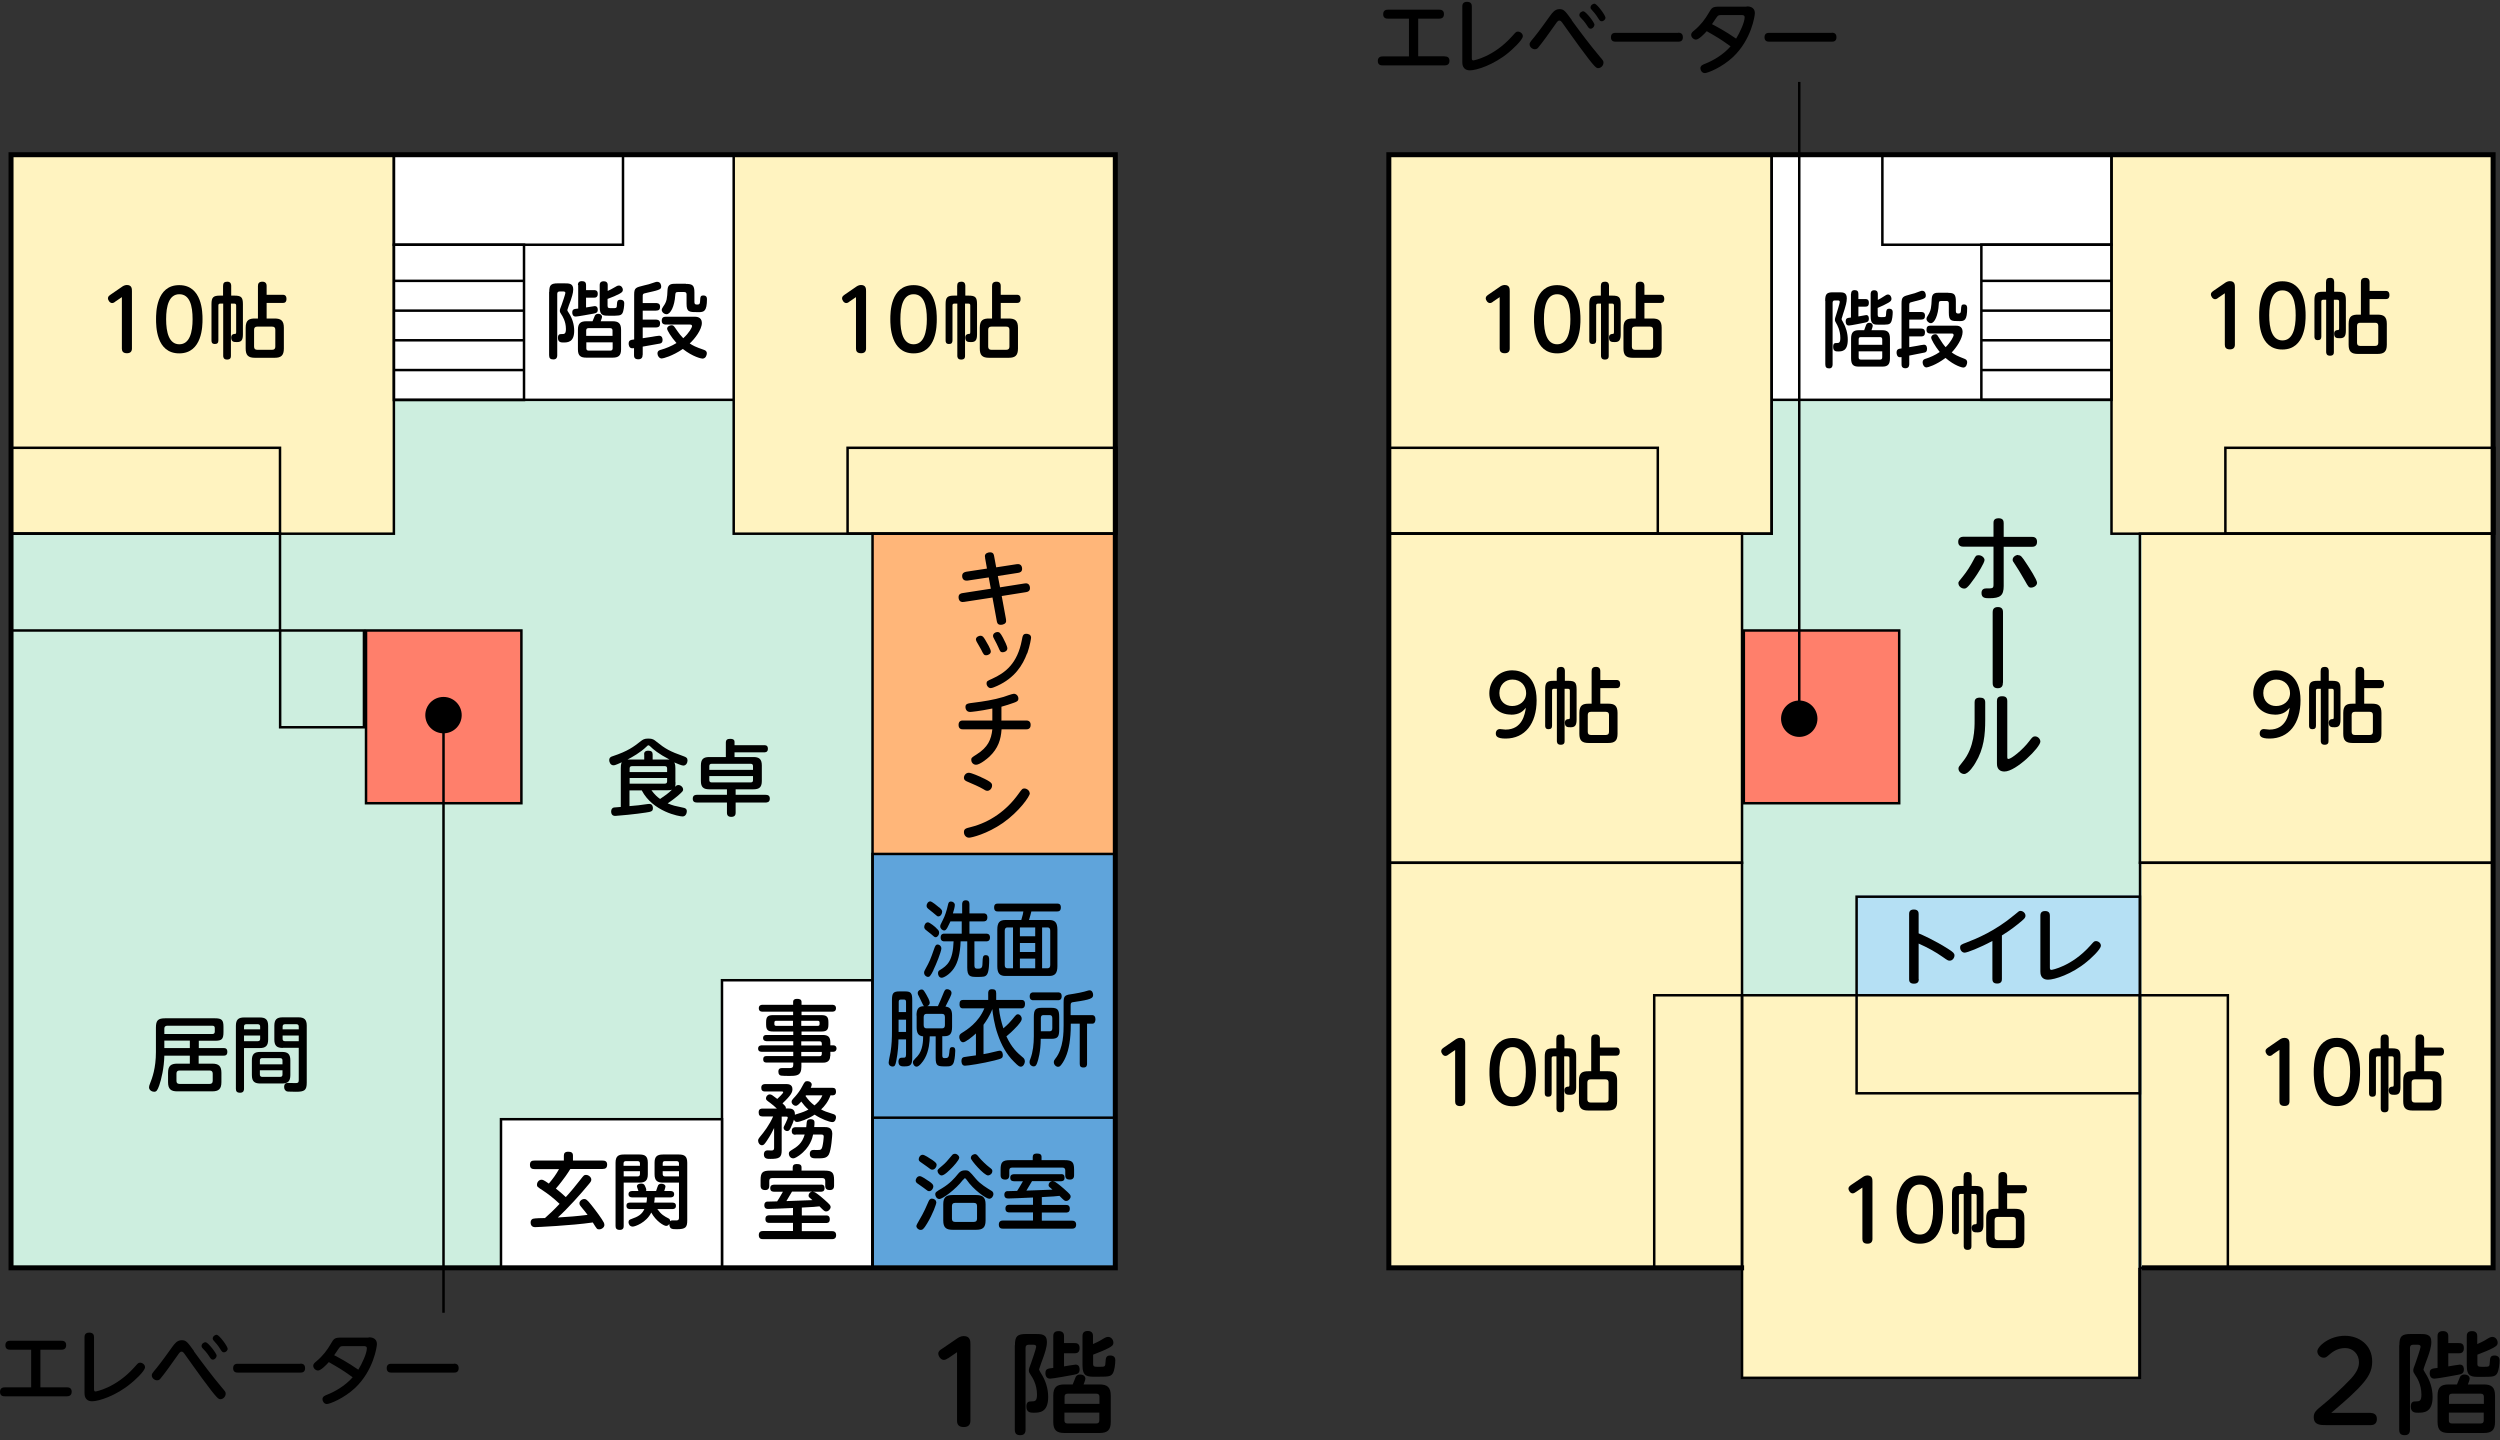 <svg width="500" height="288" viewBox="0 0 500 288" fill="none" xmlns="http://www.w3.org/2000/svg">
<rect x="0" y="0" width="500" height="288" fill="#333333" stroke="none"/>
<g clip-path="url(#clip0_955_812)">
<path d="M223.062 30.943H2.206V253.564H223.062V30.943Z" fill="#CDEEDF"/>
<path d="M498.87 30.943H278.014V253.564H498.87V30.943Z" fill="#CDEEDF"/>
<path d="M174.534 196.048H144.397V253.536H174.534V196.048Z" fill="white" stroke="black" stroke-width="0.5" stroke-miterlimit="10"/>
<path d="M144.397 223.841H100.198V253.564H144.397V223.841Z" fill="white" stroke="black" stroke-width="0.5" stroke-miterlimit="10"/>
<path d="M223.062 170.24H174.506V253.178H223.062V170.24Z" fill="#5FA4DB"/>
<path d="M427.981 179.008H371.319V199.301H427.981V179.008Z" fill="#B5E0F4"/>
<path d="M498.621 30.943H422.301V106.74H498.621V30.943Z" fill="#FFF3C0"/>
<path d="M498.621 172.446H428.339V253.536H498.621V172.446Z" fill="#FFF3C0"/>
<path d="M348.296 172.446H278.014V253.536H348.296V172.446Z" fill="#FFF3C0"/>
<path d="M427.595 199.053H348.406V275.567H427.595V199.053Z" fill="#FFF3C0"/>
<path d="M354.334 30.943H278.014V106.74H354.334V30.943Z" fill="#FFF3C0"/>
<path d="M223.062 30.943H146.741V106.74H223.062V30.943Z" fill="#FFF3C0"/>
<path d="M223.062 106.74H174.506V170.791H223.062V106.74Z" fill="#FFB679"/>
<path d="M78.775 30.943H2.454V106.74H78.775V30.943Z" fill="#FFF3C0"/>
<path d="M146.741 30.943H78.775V79.967H146.741V30.943Z" fill="white"/>
<path d="M422.301 30.943H354.334V79.967H422.301V30.943Z" fill="white"/>
<path d="M348.296 106.74H278.014V172.473H348.296V106.74Z" fill="#FFF3C0"/>
<path d="M498.621 106.74H428.339V172.473H498.621V106.74Z" fill="#FFF3C0"/>
<path d="M223.062 30.943H2.206V253.564H223.062V30.943Z" stroke="black" stroke-miterlimit="10"/>
<path d="M106.899 233.822C106.458 233.822 105.989 233.712 105.989 232.967C105.989 232.223 106.402 232.113 106.899 232.113H112.772V231.12C112.772 230.651 112.992 230.348 113.626 230.348C114.205 230.348 114.591 230.486 114.591 231.12V232.113H120.519C120.906 232.113 121.429 232.195 121.429 232.912C121.429 233.546 121.126 233.794 120.519 233.794H114.068C113.93 234.015 113.268 235.063 113.102 235.256C112.882 235.559 111.862 236.965 111.172 237.71C111.889 238.261 112.441 238.757 113.158 239.419C114.178 238.316 115.115 237.158 116.025 236C116.797 235.008 116.825 234.98 117.211 234.98C117.707 234.98 118.259 235.421 118.259 235.918C118.259 236.221 118.148 236.386 117.652 236.965C116.273 238.647 113.544 241.708 111.558 243.5C113.516 243.39 115.556 243.224 117.514 242.976C117.128 242.452 117.045 242.342 116.218 241.349C116.08 241.184 115.887 240.963 115.887 240.66C115.887 240.191 116.384 239.805 116.852 239.805C117.156 239.805 117.376 239.86 118.286 241.018C119.251 242.232 120.409 243.803 120.768 244.52C120.823 244.658 120.878 244.823 120.878 244.989C120.878 245.485 120.326 245.871 119.83 245.871C119.389 245.871 119.361 245.789 118.562 244.493C114.178 245.127 107.257 245.43 107.009 245.43C106.127 245.43 106.127 244.63 106.127 244.493C106.127 243.914 106.513 243.776 106.623 243.748C106.926 243.638 108.553 243.61 108.994 243.61C110.125 242.59 110.676 242.094 111.917 240.77C110.704 239.585 109.297 238.564 108.774 238.234C107.423 237.351 107.395 237.324 107.395 236.938C107.395 236.441 107.781 235.945 108.305 235.945C108.553 235.945 108.746 236 109.766 236.717C110.593 235.752 111.228 234.87 111.807 233.822H106.816H106.899Z" fill="black"/>
<path d="M124.738 245.182C124.738 245.403 124.738 245.982 123.966 245.982C123.249 245.982 123.111 245.623 123.111 245.182V232.554C123.111 231.285 123.635 230.899 124.766 230.899H127.909C129.012 230.899 129.563 231.258 129.563 232.554V234.842C129.563 236.111 129.039 236.524 127.909 236.524H124.738V245.182ZM127.992 233.16V232.692C127.992 232.388 127.826 232.223 127.523 232.223H125.179C124.876 232.223 124.711 232.388 124.711 232.692V233.16H127.964H127.992ZM124.738 235.283H127.523C127.826 235.283 127.992 235.118 127.992 234.815V234.236H124.738V235.283ZM135.795 236.524H132.596C131.411 236.524 130.914 236.083 130.914 234.842V232.554C130.914 231.341 131.383 230.899 132.596 230.899H135.767C136.898 230.899 137.449 231.258 137.449 232.554V244.051C137.449 245.458 137.146 245.844 135.354 245.844C134.94 245.844 134.416 245.844 134.168 245.651C133.947 245.458 133.865 245.127 133.865 244.796C133.754 244.934 133.589 245.182 133.23 245.182C132.789 245.182 131.218 244.272 130.253 242.507C129.26 244.548 126.971 245.32 126.558 245.32C125.841 245.32 125.703 244.658 125.703 244.438C125.703 243.996 125.979 243.914 126.199 243.831C127.716 243.307 128.378 242.866 128.874 241.818H126.034C125.841 241.818 125.29 241.818 125.29 241.156C125.29 240.55 125.731 240.522 126.034 240.522H129.288C129.343 240.246 129.398 239.971 129.398 239.474H126.392C126.089 239.474 125.703 239.337 125.703 238.84C125.703 238.372 126.034 238.206 126.392 238.206H127.688C127.606 237.93 127.578 237.903 127.44 237.489C127.413 237.407 127.385 237.324 127.385 237.269C127.385 236.883 127.826 236.717 128.212 236.717C128.516 236.717 128.819 236.772 128.984 237.158C129.122 237.434 129.26 237.793 129.26 238.013C129.26 238.123 129.232 238.151 129.177 238.206H131.218C131.328 237.875 131.576 237.103 131.631 237.048C131.769 236.827 132.045 236.745 132.265 236.745C132.734 236.745 133.093 236.965 133.093 237.324C133.093 237.462 132.982 237.765 132.844 238.206H134.14C134.499 238.206 134.83 238.372 134.83 238.84C134.83 239.364 134.444 239.474 134.14 239.474H130.942C130.942 239.86 130.887 240.164 130.832 240.522H134.444C134.637 240.522 135.188 240.522 135.188 241.156C135.188 241.763 134.719 241.818 134.444 241.818H131.466C132.265 242.921 132.817 243.224 133.727 243.693C133.837 243.748 134.03 243.858 134.03 244.245C134.085 244.189 134.195 244.079 134.471 244.079C134.609 244.079 135.271 244.079 135.409 244.079C135.767 244.024 135.795 243.776 135.795 243.528V236.497V236.524ZM135.795 233.16V232.692C135.795 232.443 135.684 232.223 135.326 232.223H132.982C132.679 232.223 132.541 232.388 132.541 232.692V233.16H135.795ZM135.795 235.283V234.236H132.541V234.815C132.541 235.063 132.651 235.283 132.982 235.283H135.767H135.795Z" fill="black"/>
<path d="M189.589 271.652C189.396 271.789 189.092 271.982 188.761 271.982C188.155 271.982 187.659 271.238 187.659 270.714C187.659 270.245 188.017 269.997 188.375 269.777L191.326 267.764C191.629 267.543 192.153 267.212 192.732 267.212C194.083 267.212 194.083 268.26 194.083 268.867V284.142C194.083 284.886 193.725 285.41 192.76 285.41C191.657 285.41 191.408 284.804 191.408 284.142V270.438L189.589 271.679V271.652Z" fill="black"/>
<path d="M202.989 269.06C202.989 267.24 203.43 266.799 205.277 266.799H207.07C208.255 266.799 209.386 266.799 209.386 268.398C209.386 269.446 208.917 270.714 208.724 271.293C208.586 271.651 207.814 273.775 207.814 273.885C207.814 273.995 207.98 274.271 208.2 274.657C209.11 276.063 209.634 277.69 209.634 279.399C209.634 282.543 207.842 282.543 206.711 282.543C206.187 282.543 205.277 282.543 205.277 281.329C205.277 280.309 205.801 280.282 206.27 280.282C206.987 280.282 207.4 280.227 207.4 278.931C207.4 276.863 206.463 275.456 206.16 275.015C205.829 274.519 205.774 274.381 205.774 274.105C205.774 273.775 205.829 273.637 206.242 272.534C206.353 272.258 207.235 269.666 207.235 269.363C207.235 268.949 206.821 268.949 206.656 268.949H205.719C205.305 268.949 205.112 269.17 205.112 269.556V285.906C205.112 286.182 205.112 287.037 204.092 287.037C203.265 287.037 202.961 286.706 202.961 285.906V269.032L202.989 269.06ZM210.654 267.267C210.654 266.964 210.654 266.22 211.702 266.22C212.474 266.22 212.805 266.578 212.805 267.212V268.619H214.9C215.231 268.619 215.92 268.619 215.92 269.611C215.92 270.549 215.369 270.659 214.9 270.659H212.805V273.278C213.08 273.223 214.983 272.92 215.121 272.92C215.92 272.92 215.92 273.719 215.92 273.885C215.92 274.684 215.479 274.822 214.735 274.96C214.294 275.043 210.599 275.732 210.02 275.732C209.138 275.732 209.082 274.877 209.082 274.657C209.082 273.747 209.524 273.719 210.654 273.582V267.267ZM219.918 276.89C221.435 276.89 222.152 277.442 222.152 279.124V284.39C222.152 286.044 221.462 286.596 219.918 286.596H212.887C211.398 286.596 210.654 286.099 210.654 284.39V279.124C210.654 277.414 211.371 276.89 212.887 276.89H214.542C214.652 276.67 215.038 275.594 215.148 275.374C215.259 275.208 215.452 274.905 216.003 274.905C216.941 274.905 217.078 275.512 217.078 275.732C217.078 276.008 216.72 276.89 216.72 276.89H219.891H219.918ZM212.887 280.778H219.891V279.344C219.891 278.931 219.67 278.738 219.284 278.738H213.522C213.08 278.738 212.915 278.958 212.915 279.344V280.778H212.887ZM212.887 282.515V284.087C212.887 284.445 213.025 284.693 213.494 284.693H219.257C219.643 284.693 219.863 284.528 219.863 284.087V282.515H212.86H212.887ZM218.595 268.812C219.091 268.591 219.753 268.315 220.442 267.874C220.966 267.543 221.269 267.378 221.628 267.378C222.234 267.378 222.676 267.957 222.676 268.536C222.676 269.06 222.345 269.253 221.766 269.584C220.883 270.052 220.029 270.383 218.622 270.935V272.754C218.622 273.361 218.898 273.361 219.781 273.361C221.049 273.361 221.049 273.361 221.104 272.396C221.159 271.624 221.187 271.1 222.041 271.1C222.207 271.1 223.062 271.1 223.062 272.01C223.062 272.727 222.924 274.133 222.538 274.712C222.097 275.346 221.628 275.346 219.091 275.346C217.464 275.346 216.499 275.346 216.499 273.085V267.24C216.499 266.964 216.499 266.192 217.547 266.192C218.595 266.192 218.595 266.964 218.595 267.24V268.784V268.812Z" fill="black"/>
<path d="M223.062 106.74H174.506V253.564H223.062V106.74Z" stroke="black" stroke-width="0.5" stroke-miterlimit="10"/>
<path d="M56 106.74H2.206V126.096H56V106.74Z" stroke="black" stroke-width="0.5" stroke-miterlimit="10"/>
<path d="M72.791 126.096H56.027V145.452H72.791V126.096Z" stroke="black" stroke-width="0.5" stroke-miterlimit="10"/>
<path d="M124.6 30.943H78.775V48.948H124.6V30.943Z" stroke="black" stroke-width="0.5" stroke-miterlimit="10"/>
<path d="M104.803 48.948H78.775V79.995H104.803V48.948Z" stroke="black" stroke-width="0.5" stroke-miterlimit="10"/>
<path d="M146.741 79.967H78.775" stroke="black" stroke-width="0.5" stroke-miterlimit="10"/>
<path d="M104.803 74.012H78.775" stroke="black" stroke-width="0.5" stroke-miterlimit="10"/>
<path d="M104.803 68.056H78.775" stroke="black" stroke-width="0.5" stroke-miterlimit="10"/>
<path d="M104.803 62.128H78.775" stroke="black" stroke-width="0.5" stroke-miterlimit="10"/>
<path d="M104.803 56.172H78.775" stroke="black" stroke-width="0.5" stroke-miterlimit="10"/>
<path d="M223.062 223.537H174.506V253.564H223.062V223.537Z" stroke="black" stroke-width="0.5" stroke-miterlimit="10"/>
<path d="M223.062 170.791H174.506V253.564H223.062V170.791Z" stroke="black" stroke-width="0.5" stroke-miterlimit="10"/>
<path d="M135.105 156.398C135.105 156.784 135.105 157.088 134.995 157.363C135.188 157.17 135.381 157.005 135.684 157.005C136.125 157.005 136.622 157.418 136.622 157.915C136.622 158.163 136.567 158.273 135.629 159.1C135.491 159.211 134.692 159.9 133.534 160.672C134.581 161.113 134.995 161.196 136.594 161.527C136.953 161.582 137.366 161.72 137.366 162.244C137.366 162.63 137.146 163.291 136.511 163.291C135.877 163.291 130.583 162.354 128.35 158.08H125.896V161.223C127.192 161.141 128.157 161.003 129.508 160.81C129.646 160.81 129.784 160.782 129.866 160.782C130.501 160.782 130.583 161.361 130.583 161.637C130.583 162.299 130.197 162.354 129.122 162.519C127.413 162.795 123.525 163.181 123.084 163.181C122.863 163.181 122.229 163.181 122.229 162.271C122.229 161.802 122.505 161.554 122.78 161.499C122.918 161.472 123.056 161.472 124.159 161.389V153.641C124.159 153.42 124.159 152.814 124.352 152.455C124.131 152.566 123.801 152.704 123.47 152.841C123.029 153.034 122.863 153.062 122.698 153.062C122.063 153.062 121.843 152.373 121.843 152.042C121.843 151.49 122.229 151.325 122.532 151.242C125.62 150.222 126.778 149.312 128.047 148.319C128.571 147.906 128.846 147.713 129.673 147.713C130.528 147.713 130.804 147.933 131.273 148.319C133.037 149.753 134.03 150.305 136.704 151.242C137.256 151.435 137.504 151.601 137.504 152.097C137.504 152.511 137.256 153.117 136.649 153.117C136.346 153.117 135.298 152.676 134.857 152.483C135.078 152.814 135.078 153.448 135.078 153.696V156.481L135.105 156.398ZM128.819 150.884C128.819 150.525 128.929 150.139 129.673 150.139C130.308 150.139 130.528 150.415 130.528 150.884V151.904H133.396C133.561 151.904 133.672 151.904 133.892 151.904C131.714 150.773 130.639 149.864 130.06 149.285C129.839 149.092 129.784 149.064 129.701 149.064C129.563 149.064 129.508 149.119 129.315 149.312C128.102 150.498 126.42 151.435 125.51 151.904H128.846V150.884H128.819ZM133.423 154.413V153.696C133.423 153.42 133.313 153.227 132.955 153.227H126.392C126.061 153.227 125.924 153.393 125.924 153.696V154.413H133.423ZM133.423 155.599H125.924V156.729H132.955C133.285 156.729 133.423 156.564 133.423 156.26V155.571V155.599ZM130.308 158.08C130.942 158.935 131.493 159.431 132.017 159.79C132.844 159.238 133.727 158.632 134.388 157.942C134.168 158.025 133.865 158.053 133.396 158.053H130.308V158.08Z" fill="black"/>
<path d="M145.169 151.408V148.54C145.169 147.934 145.473 147.768 146.052 147.768C146.906 147.768 146.906 148.209 146.906 148.43V149.036H152.807C153.083 149.036 153.579 149.036 153.579 149.753C153.579 150.47 153.027 150.47 152.807 150.47H146.906V151.408H150.684C151.759 151.408 152.366 151.766 152.366 153.09V156.205C152.366 157.501 151.787 157.86 150.684 157.86H147.127V158.963H153.11C153.634 158.963 153.965 159.156 153.965 159.735C153.965 160.451 153.413 160.507 153.11 160.507H147.127V162.519C147.127 162.85 147.072 163.374 146.245 163.374C145.39 163.374 145.39 162.74 145.39 162.519V160.507H139.407C138.883 160.507 138.552 160.314 138.552 159.735C138.552 158.963 139.186 158.963 139.407 158.963H145.39V157.86H141.861C140.73 157.86 140.179 157.474 140.179 156.205V153.09C140.179 151.794 140.73 151.408 141.861 151.408H145.197H145.169ZM150.601 153.972V153.227C150.601 152.952 150.491 152.759 150.16 152.759H142.329C142.054 152.759 141.861 152.869 141.861 153.227V153.972H150.601ZM141.861 155.213V156.012C141.861 156.316 141.998 156.481 142.329 156.481H150.16C150.518 156.481 150.601 156.288 150.601 156.012V155.213H141.861Z" fill="black"/>
<path d="M39.732 209.613H44.695C45.053 209.613 45.467 209.669 45.467 210.385C45.467 211.102 44.998 211.13 44.695 211.13H39.732V212.729H42.434C43.73 212.729 44.282 213.198 44.282 214.576V216.424C44.282 217.83 43.703 218.271 42.434 218.271H35.458C34.19 218.271 33.611 217.83 33.611 216.424V214.576C33.611 213.198 34.162 212.729 35.458 212.729H37.967V211.13H32.867C32.811 213.611 32.26 215.9 31.846 217.086C31.488 218.078 31.295 218.354 30.826 218.354C30.385 218.354 29.806 218.023 29.806 217.472C29.806 217.251 29.861 217.086 29.999 216.727C30.44 215.624 31.184 213.639 31.184 210.413V205.533C31.184 204.071 31.598 203.658 33.059 203.658H42.986C44.364 203.658 44.695 204.016 44.695 205.367V206.443C44.695 207.849 44.337 208.152 42.986 208.152H39.76V209.641L39.732 209.613ZM32.867 206.801H42.489C42.793 206.801 42.958 206.636 42.958 206.332V205.615C42.958 205.312 42.82 205.147 42.489 205.147H33.473C33.17 205.147 32.867 205.257 32.867 205.753V206.856V206.801ZM37.967 208.124H32.867V209.613H37.967V208.124ZM42.544 214.714C42.544 214.246 42.269 214.108 41.938 214.108H35.899C35.486 214.108 35.293 214.301 35.293 214.714V216.176C35.293 216.534 35.431 216.782 35.899 216.782H41.938C42.324 216.782 42.544 216.589 42.544 216.176V214.714Z" fill="black"/>
<path d="M48.803 217.747C48.803 217.94 48.803 218.547 48.031 218.547C47.37 218.547 47.177 218.271 47.177 217.747V205.174C47.177 203.933 47.673 203.492 48.831 203.492H51.947C53.077 203.492 53.629 203.878 53.629 205.174V207.931C53.629 209.172 53.105 209.613 51.947 209.613H48.803V217.775V217.747ZM52.029 205.863V205.312C52.029 205.064 51.919 204.843 51.588 204.843H49.272C48.886 204.843 48.803 205.064 48.803 205.312V205.863H52.029ZM48.803 207.104V208.235H51.561C51.919 208.235 52.029 208.042 52.029 207.766V207.104H48.803ZM58.068 215.017C58.068 216.286 57.544 216.699 56.413 216.699H52.057C50.926 216.699 50.375 216.313 50.375 215.017V212.067C50.375 210.799 50.899 210.385 52.057 210.385H56.413C57.544 210.385 58.068 210.799 58.068 212.067V215.017ZM51.974 212.867H56.496V212.095C56.496 211.791 56.358 211.626 56.027 211.626H52.443C52.167 211.626 51.974 211.736 51.974 212.095V212.867ZM51.974 214.052V214.907C51.974 215.21 52.14 215.376 52.443 215.376H56.027C56.358 215.376 56.496 215.21 56.496 214.907V214.052H51.974ZM56.551 209.586C55.366 209.586 54.869 209.145 54.869 207.904V205.147C54.869 203.878 55.393 203.465 56.551 203.465H59.667C60.88 203.465 61.349 203.933 61.349 205.147V216.534C61.349 218.078 60.88 218.354 59.171 218.354C57.461 218.354 57.434 218.299 57.296 218.243C57.075 218.133 56.827 217.885 56.827 217.389C56.827 216.589 57.379 216.589 57.599 216.589C57.82 216.589 58.867 216.617 59.088 216.617C59.529 216.617 59.75 216.562 59.75 216.065V209.558H56.579L56.551 209.586ZM56.524 205.863H59.75V205.312C59.75 205.009 59.612 204.843 59.281 204.843H56.992C56.662 204.843 56.524 205.036 56.524 205.312V205.863ZM59.75 207.104H56.524V207.766C56.524 208.042 56.634 208.235 56.992 208.235H59.75V207.104Z" fill="black"/>
<path d="M166.042 211.185C166.042 212.536 164.939 212.536 164.525 212.536H160.279V213.336C160.279 215.183 159.314 215.183 157.742 215.183C157.384 215.183 156.502 215.183 156.226 215.128C155.95 215.073 155.674 214.907 155.674 214.328C155.674 213.611 156.143 213.611 156.612 213.611C156.833 213.611 157.77 213.611 157.963 213.611C158.404 213.611 158.652 213.501 158.652 212.977V212.509H153.358C153.11 212.509 152.642 212.509 152.642 211.874C152.642 211.24 153.028 211.213 153.358 211.213H158.652V210.358H152.393C152.2 210.358 151.621 210.358 151.621 209.724C151.621 209.09 152.2 209.062 152.393 209.062H158.652V208.235H153.303C153.303 208.235 152.614 208.235 152.614 207.628C152.614 207.022 153.083 206.994 153.303 206.994H158.652V206.305H154.654C153.579 206.305 153.221 206.001 153.221 204.899V204.43C153.221 203.354 153.551 203.024 154.627 203.024H158.625V202.334H152.531C152.338 202.334 151.759 202.334 151.759 201.645C151.759 200.956 152.366 200.956 152.531 200.956H158.625V200.404C158.625 199.935 158.928 199.77 159.397 199.77C159.921 199.77 160.307 199.88 160.307 200.404V200.956H166.428C166.593 200.956 167.2 200.956 167.2 201.645C167.2 202.334 166.621 202.334 166.428 202.334H160.307V203.024H164.25C165.297 203.024 165.683 203.327 165.683 204.43V204.899C165.683 206.001 165.325 206.305 164.25 206.305H160.307V206.994H164.553C165.683 206.994 166.069 207.463 166.069 208.511V209.062H166.621C167.172 209.062 167.31 209.448 167.31 209.696C167.31 210.055 167.09 210.358 166.621 210.358H166.069V211.157L166.042 211.185ZM158.597 205.174V204.154H155.233C155.013 204.154 154.875 204.264 154.875 204.512V204.816C154.875 205.036 154.985 205.174 155.233 205.174H158.597ZM160.252 205.174H163.533C163.753 205.174 163.919 205.119 163.919 204.816V204.512C163.919 204.237 163.753 204.154 163.533 204.154H160.252V205.174ZM160.252 208.262V209.09H164.36V208.731C164.36 208.4 164.194 208.262 163.891 208.262H160.252ZM164.36 210.385H160.252V211.24H163.891C164.194 211.24 164.36 211.102 164.36 210.771V210.385Z" fill="black"/>
<path d="M166.097 219.071C165.628 220.367 164.884 221.276 164.222 221.883C164.746 222.186 165.408 222.435 166.593 222.793C166.786 222.848 167.2 222.958 167.2 223.455C167.2 223.813 167.007 224.42 166.483 224.42C165.876 224.42 164.277 223.813 162.926 222.931C161.603 223.813 159.921 224.392 159.424 224.392C159.066 224.392 158.928 224.227 158.79 223.923C158.68 224.365 158.432 224.916 158.156 225.523C157.963 225.964 157.798 226.212 157.439 226.212C157.026 226.212 156.722 225.881 156.722 225.578C156.722 225.412 156.777 225.302 157.163 224.53C157.329 224.172 157.549 223.703 157.549 223.51C157.549 223.372 157.439 223.317 157.246 223.317H156.336V230.072C156.336 231.506 155.868 231.782 154.075 231.782C153.469 231.782 152.779 231.782 152.779 230.872C152.779 230.734 152.779 230.1 153.496 230.072C153.607 230.072 154.186 230.1 154.323 230.1C154.737 230.1 154.82 229.879 154.82 229.548V225.605C154.516 226.267 154.048 227.149 153.358 228.17C152.89 228.859 152.724 229.052 152.393 229.052C151.952 229.052 151.621 228.583 151.621 228.142C151.621 227.866 151.732 227.701 151.925 227.453C152.807 226.405 153.882 224.999 154.627 223.289H152.504C151.98 223.289 151.732 223.069 151.732 222.462C151.732 221.718 152.283 221.718 152.504 221.718H155.371C154.958 221.304 154.516 220.946 154.048 220.587C153.276 220.036 153.193 219.953 153.193 219.65C153.193 219.291 153.524 218.878 153.965 218.878C154.158 218.878 154.268 218.933 154.489 219.071C154.875 219.346 155.123 219.539 155.454 219.788C155.702 219.567 156.64 218.657 156.64 218.464C156.64 218.299 156.474 218.299 156.391 218.299H153.028C152.393 218.299 152.256 217.968 152.256 217.527C152.256 216.975 152.642 216.81 153.028 216.81H157.136C157.577 216.81 158.487 216.81 158.487 217.83C158.487 218.437 158.239 219.043 156.502 220.67C157.108 221.249 157.219 221.387 157.163 221.69H157.494C158.128 221.69 159.038 221.69 158.983 222.958C159.066 222.903 159.121 222.903 159.342 222.821C160.555 222.462 161.134 222.214 161.685 221.911C161.106 221.414 160.665 220.863 160.252 220.311C159.921 220.697 159.507 221.166 159.149 221.166C158.79 221.166 158.321 220.808 158.321 220.367C158.321 220.091 158.377 220.008 159.093 219.236C159.507 218.767 160.059 218.051 160.472 217.223C160.941 216.341 161.024 216.231 161.492 216.231C161.961 216.231 162.347 216.534 162.347 216.92C162.347 217.058 162.292 217.223 162.154 217.554H166.428C166.979 217.554 167.2 217.775 167.2 218.354C167.2 219.071 166.648 219.071 166.428 219.071H166.124H166.097ZM159.121 226.956C158.9 226.956 158.349 226.956 158.349 226.212C158.349 225.468 158.9 225.44 159.121 225.44H161.244C161.354 224.392 161.354 224.282 161.41 224.172C161.547 223.896 161.823 223.841 162.099 223.841C162.898 223.841 162.898 224.282 162.898 224.558C162.898 224.668 162.898 224.999 162.843 225.412H164.801C165.408 225.412 166.455 225.412 166.455 226.736C166.455 227.039 166.262 229.989 165.766 230.899C165.325 231.671 164.636 231.671 163.312 231.671C162.678 231.671 161.961 231.671 161.961 230.789C161.961 229.989 162.54 229.989 162.761 229.989C162.954 229.989 163.726 230.017 163.864 229.989C164.222 229.962 164.36 229.769 164.47 229.328C164.608 228.859 164.746 227.646 164.746 227.37C164.746 227.039 164.663 226.901 164.194 226.901H162.623C162.485 227.563 162.044 229.493 159.838 231.092C159.645 231.23 159.011 231.671 158.652 231.671C158.101 231.671 157.77 231.203 157.77 230.706C157.77 230.403 157.935 230.265 158.239 230.072C159.479 229.328 160.417 228.693 160.941 226.901H159.066L159.121 226.956ZM161.189 219.071C161.189 219.071 161.134 219.181 161.106 219.209C161.658 219.981 162.209 220.587 162.898 221.083C163.422 220.642 164.084 220.036 164.47 219.071H161.189Z" fill="black"/>
<path d="M164.167 236.91C164.691 236.91 164.911 237.103 164.911 237.655C164.911 238.344 164.36 238.344 164.167 238.344H162.568C162.816 238.372 163.036 238.482 163.119 238.537C163.67 238.896 164.608 239.668 164.856 239.916C166.014 240.936 166.124 241.101 166.124 241.405C166.124 241.818 165.683 242.287 165.242 242.287C164.911 242.287 164.856 242.232 163.891 241.267C163.009 241.377 162.816 241.377 160.362 241.515V243.087H165.187C165.435 243.087 165.959 243.087 165.959 243.859C165.959 244.631 165.38 244.603 165.187 244.603H160.362V246.23H166.373C166.593 246.23 167.227 246.23 167.227 247.029C167.227 247.829 166.593 247.829 166.373 247.829H152.614C152.255 247.829 151.759 247.774 151.759 247.002C151.759 246.23 152.366 246.202 152.614 246.202H158.597V244.575H153.855C153.662 244.575 153.083 244.575 153.083 243.803C153.083 243.031 153.689 243.059 153.855 243.059H158.597V241.598C156.695 241.68 154.268 241.791 153.744 241.791C153.386 241.791 152.862 241.791 152.862 241.019C152.862 240.55 153.138 240.384 153.358 240.329C153.496 240.329 155.095 240.274 155.426 240.274C155.73 239.833 155.812 239.695 156.584 238.344H154.82C154.516 238.344 154.048 238.289 154.048 237.627C154.048 236.965 154.599 236.938 154.82 236.938H164.222L164.167 236.91ZM164.911 234.125C166.4 234.125 166.814 234.484 166.814 236V237.131C166.814 237.434 166.759 238.013 165.987 238.013C165.435 238.013 165.049 237.848 165.049 237.158V236.193C165.049 235.807 164.856 235.614 164.47 235.614H154.434C153.993 235.614 153.855 235.835 153.855 236.193V237.158C153.855 237.6 153.689 238.013 153.055 238.013C152.421 238.013 152.118 237.737 152.118 237.131V236C152.118 234.511 152.504 234.125 153.993 234.125H158.542V233.491C158.542 233.05 158.79 232.802 159.342 232.802C159.948 232.802 160.307 232.94 160.307 233.491V234.125H164.911ZM162.485 240.026C161.796 239.447 161.713 239.392 161.713 239.116C161.713 238.73 162.016 238.372 162.43 238.317H158.404C158.073 238.84 157.605 239.695 157.274 240.219C159.011 240.164 160.748 240.109 162.485 240.026Z" fill="black"/>
<path d="M197.033 111.593C197.006 111.4 196.978 111.29 196.978 111.235C196.978 110.656 197.612 110.463 197.998 110.463C198.688 110.463 198.77 110.904 198.825 111.235L199.239 113.468L203.347 112.834C204.395 112.668 204.423 113.606 204.423 113.771C204.423 114.35 204.009 114.516 203.623 114.571L199.57 115.205L200.011 117.466L204.891 116.694C204.891 116.694 205.084 116.666 205.195 116.666C205.691 116.666 205.994 117.052 205.994 117.631C205.994 118.211 205.581 118.376 205.195 118.431L200.342 119.203L201.197 123.835C201.197 123.835 201.224 124.111 201.224 124.221C201.224 124.745 200.59 124.966 200.176 124.966C199.487 124.966 199.404 124.497 199.349 124.166L198.495 119.506L192.759 120.389C191.712 120.554 191.712 119.534 191.712 119.424C191.712 118.734 192.318 118.652 192.484 118.624L198.164 117.742L197.75 115.481L193.531 116.115C192.511 116.253 192.429 115.426 192.429 115.205C192.429 114.599 192.842 114.433 193.228 114.35L197.392 113.716L197.006 111.538L197.033 111.593Z" fill="black"/>
<path d="M196.096 127.144C196.537 127.144 196.702 127.42 197.033 127.944C197.392 128.55 198.164 129.819 198.164 130.315C198.164 130.756 197.64 131.059 197.226 131.059C196.813 131.059 196.702 130.894 196.206 129.874C196.068 129.626 195.434 128.55 195.324 128.33C195.186 128.054 195.186 127.944 195.186 127.861C195.186 127.42 195.737 127.144 196.096 127.144ZM205.415 130.673C204.533 133.045 202.961 135.581 199.432 137.181C199.046 137.346 198.467 137.622 198.136 137.622C197.695 137.622 197.309 137.153 197.309 136.684C197.309 136.243 197.502 136.16 198.384 135.774C201.141 134.534 203.485 132.659 204.367 128.026C204.533 127.117 204.616 126.758 205.277 126.758C205.553 126.758 206.215 126.868 206.215 127.53C206.215 127.668 205.994 129.157 205.443 130.701L205.415 130.673ZM199.487 126.4C199.873 126.4 200.066 126.565 200.59 127.53C200.866 128.054 201.472 129.24 201.472 129.681C201.472 130.205 200.893 130.453 200.535 130.453C200.094 130.453 200.011 130.26 199.68 129.488C199.515 129.129 199.211 128.468 198.798 127.723C198.715 127.585 198.605 127.365 198.605 127.172C198.605 126.703 199.074 126.4 199.515 126.4H199.487Z" fill="black"/>
<path d="M200.342 144.101H205.222C205.443 144.101 206.132 144.101 206.132 144.983C206.132 145.866 205.443 145.866 205.222 145.866H200.314C200.176 147.934 199.625 149.671 197.888 151.325C197.364 151.821 195.93 152.952 195.213 152.952C194.579 152.952 194.248 152.4 194.248 151.987C194.248 151.573 194.359 151.49 195.324 150.884C197.585 149.45 198.246 147.934 198.467 145.866H192.594C192.373 145.866 191.712 145.866 191.712 144.983C191.712 144.101 192.373 144.101 192.594 144.101H198.467V141.702C195.93 142.226 194.193 142.392 194.028 142.392C193.228 142.392 193.09 141.675 193.09 141.426C193.09 140.737 193.476 140.682 194.883 140.517C196.427 140.324 198.715 139.993 200.7 139.386C201.031 139.276 202.465 138.752 202.768 138.752C203.292 138.752 203.678 139.221 203.678 139.717C203.678 140.213 203.32 140.351 202.796 140.544C201.941 140.847 201.197 141.096 200.287 141.344V144.156L200.342 144.101Z" fill="black"/>
<path d="M205.967 158.659C205.967 159.266 203.816 162.326 200.59 164.587C197.419 166.793 194.303 167.538 193.807 167.538C193.173 167.538 192.787 166.986 192.787 166.435C192.787 165.773 193.145 165.663 194.166 165.415C198.026 164.45 201.362 162.051 203.678 158.797C204.395 157.805 204.478 157.694 204.891 157.694C205.305 157.694 205.939 158.08 205.939 158.659H205.967ZM196.206 155.433C198.412 156.426 198.412 156.729 198.412 157.115C198.412 157.694 197.943 158.163 197.474 158.163C197.199 158.163 196.95 158.025 196.62 157.805C195.875 157.363 194.552 156.784 193.504 156.343C193.173 156.205 192.787 156.04 192.787 155.544C192.787 155.102 193.145 154.551 193.78 154.551C194.276 154.551 196.041 155.351 196.178 155.406L196.206 155.433Z" fill="black"/>
<path d="M187.3 185.68C187.686 186.011 187.824 186.204 187.824 186.535C187.824 187.032 187.466 187.445 187.135 187.445C186.914 187.445 186.831 187.362 186.142 186.756C185.977 186.618 185.205 186.039 185.067 185.901C184.929 185.763 184.846 185.598 184.846 185.377C184.846 185.074 185.067 184.467 185.591 184.467C185.949 184.467 187.107 185.432 187.3 185.653V185.68ZM186.694 194.035C186.087 195.248 185.894 195.386 185.591 195.386C185.287 195.386 184.819 195.055 184.819 194.531C184.819 194.311 184.929 194.09 185.039 193.897C185.977 192.188 186.059 191.939 186.831 189.761C187.024 189.237 187.135 188.906 187.521 188.906C187.907 188.906 188.32 189.265 188.265 189.789C188.182 190.478 187.3 192.739 186.666 194.035H186.694ZM187.824 181.462C188.32 181.903 188.431 182.068 188.431 182.344C188.431 182.758 188.127 183.282 187.686 183.282C187.493 183.282 187.466 183.282 186.776 182.675C186.363 182.317 186.059 182.068 185.894 181.958C185.535 181.682 185.315 181.517 185.315 181.159C185.315 180.773 185.618 180.276 186.059 180.276C186.39 180.276 187.493 181.214 187.824 181.489V181.462ZM192.429 182.675V180.91C192.429 180.662 192.429 180.056 193.146 180.056C193.807 180.056 193.89 180.497 193.89 180.91V182.675H196.73C196.895 182.675 197.474 182.675 197.474 183.475C197.474 184.274 196.895 184.274 196.73 184.274H193.89V186.728H197.254C197.392 186.728 197.998 186.728 197.998 187.5C197.998 188.272 197.419 188.272 197.254 188.272H194.883V193.042C194.883 193.732 195.186 193.732 195.627 193.732C196.482 193.732 196.482 193.346 196.509 192.408C196.537 191.471 196.564 191.03 197.144 191.03C197.833 191.03 197.833 191.581 197.833 192.05C197.833 192.408 197.833 194.256 197.419 194.862C197.088 195.386 196.675 195.386 195.351 195.386C194.028 195.386 193.449 195.276 193.449 193.511V188.272H192.125C192.043 190.699 191.574 192.518 190.774 193.676C189.892 194.972 188.706 195.551 188.348 195.551C187.824 195.551 187.603 195.055 187.603 194.642C187.603 194.283 187.769 194.118 187.989 194.007C189.423 193.125 190.581 192.243 190.719 188.272H188.844C188.706 188.272 188.127 188.272 188.127 187.5C188.127 186.728 188.706 186.728 188.844 186.728H192.346V184.274H190.085C189.975 184.495 189.809 184.908 189.451 185.57C189.23 185.929 189.092 186.094 188.844 186.094C188.458 186.094 188.045 185.708 188.045 185.267C188.045 185.046 188.072 184.991 188.596 183.943C188.954 183.282 189.368 182.068 189.589 180.993C189.671 180.662 189.727 180.304 190.195 180.304C190.581 180.304 190.967 180.58 190.967 180.993C190.967 181.407 190.747 182.124 190.581 182.675H192.291H192.429Z" fill="black"/>
<path d="M209.827 183.999C210.93 183.999 211.481 184.44 211.481 185.929V193.235C211.481 194.697 210.957 195.193 209.827 195.193H201.114C199.983 195.193 199.46 194.724 199.46 193.235V185.929C199.46 184.495 199.928 183.999 201.114 183.999H204.257C204.561 183.034 204.643 182.565 204.671 182.289H199.57C199.349 182.289 198.825 182.289 198.825 181.49C198.825 180.828 199.184 180.718 199.57 180.718H211.454C211.702 180.718 212.171 180.745 212.171 181.49C212.171 182.151 211.812 182.289 211.454 182.289H206.27C206.132 182.841 206.022 183.309 205.801 183.999H209.827ZM202.603 185.488H201.472C201.142 185.488 200.949 185.708 200.949 186.122V193.015C200.949 193.428 201.114 193.649 201.472 193.649H202.603V185.488ZM207.042 187.252V185.488H203.982V187.252H207.042ZM207.042 190.395V188.603H203.982V190.395H207.042ZM207.042 191.719H203.982V193.649H207.042V191.719ZM208.421 185.488V193.649H209.524C209.854 193.649 210.047 193.456 210.047 193.015V186.122C210.047 185.708 209.854 185.488 209.524 185.488H208.421Z" fill="black"/>
<path d="M179.69 207.904C179.69 208.759 179.607 210.44 179.249 212.205C179.083 213.06 178.946 213.308 178.504 213.308C178.201 213.308 177.732 213.115 177.732 212.508C177.732 212.233 178.063 210.689 178.118 210.385C178.339 208.924 178.394 207.794 178.394 206.056V199.99C178.394 198.639 178.67 198.281 179.856 198.281H181.014C182.172 198.281 182.447 198.612 182.447 199.99V211.571C182.447 213.06 182.034 213.28 180.821 213.28C180.379 213.28 179.69 213.28 179.69 212.315C179.69 211.847 179.911 211.543 180.324 211.543C180.572 211.543 180.931 211.543 181.014 211.488C181.179 211.378 181.207 211.102 181.207 210.909V207.876H179.69V207.904ZM179.718 202.417H181.207V200.377C181.207 200.073 181.096 199.908 180.821 199.908H180.131C179.773 199.908 179.745 200.184 179.745 200.377V202.417H179.718ZM181.207 203.933H179.718V206.387H181.207V203.933ZM183.302 203.079C183.302 201.893 183.633 201.231 184.819 201.231C184.763 201.176 184.708 201.149 184.626 201.011C184.515 200.818 184.074 199.853 183.964 199.632C183.578 198.915 183.55 198.832 183.55 198.584C183.55 198.171 183.964 197.895 184.322 197.895C184.681 197.895 184.763 198.088 185.26 198.915C185.508 199.329 185.949 200.156 185.949 200.514C185.949 200.79 185.839 201.066 185.453 201.231H187.576C187.824 200.707 188.375 199.467 188.624 198.805C188.899 198.116 189.01 197.84 189.423 197.84C189.782 197.84 190.305 198.06 190.305 198.612C190.305 198.805 190.25 198.943 190.03 199.439C189.699 200.128 189.561 200.404 189.092 201.314C190.057 201.424 190.416 201.976 190.416 203.106V205.395C190.416 206.828 189.919 207.242 188.844 207.242H188.458V211.102C188.458 211.571 188.651 211.626 188.954 211.626C189.589 211.626 189.782 211.516 189.864 210.496C189.919 209.779 189.947 209.42 190.471 209.42C191.05 209.42 191.05 209.889 191.05 210.165C191.05 210.44 190.995 211.681 190.774 212.398C190.526 213.28 189.864 213.28 189.285 213.28C187.548 213.28 187.135 213.28 187.135 211.571V207.27H185.949C185.949 208.317 185.784 210.192 184.984 211.626C184.57 212.398 183.798 213.336 183.33 213.336C182.916 213.336 182.585 212.894 182.585 212.481C182.585 212.371 182.585 212.288 182.668 212.15C182.723 212.067 183.357 211.35 183.495 211.24C184.598 210.027 184.626 208.042 184.626 207.27C183.661 207.187 183.33 206.635 183.33 205.422V203.134L183.302 203.079ZM188.982 203.437C188.982 202.996 188.817 202.775 188.431 202.775H185.287C184.929 202.775 184.736 202.996 184.736 203.437V205.009C184.736 205.422 184.901 205.67 185.287 205.67H188.431C188.844 205.67 188.982 205.395 188.982 205.009V203.437Z" fill="black"/>
<path d="M196.702 210.826C197.419 210.716 197.53 210.689 199.597 210.192C199.763 210.165 199.873 210.137 199.956 210.137C200.535 210.137 200.563 210.909 200.563 210.992C200.563 211.681 200.342 211.709 198.881 212.095C196.592 212.674 193.532 213.143 192.98 213.143C192.291 213.143 192.291 212.315 192.291 212.205C192.291 211.516 192.677 211.433 192.87 211.406C193.09 211.35 194.8 211.13 195.186 211.075V206.691C194.552 207.297 193.118 208.455 192.622 208.455C192.098 208.455 191.85 207.766 191.85 207.407C191.85 206.939 192.098 206.773 192.346 206.608C193.366 205.974 195.71 204.512 196.868 201.672H192.622C192.401 201.672 191.905 201.672 191.905 200.873C191.905 200.266 192.07 199.99 192.622 199.99H197.64V198.667C197.64 198.391 197.64 197.84 198.384 197.84C199.018 197.84 199.239 198.06 199.239 198.667V199.99H204.285C204.533 199.99 205.002 200.018 205.002 200.79C205.002 201.286 204.809 201.672 204.285 201.672H199.79C199.928 203.051 200.259 204.375 200.673 205.67C201.555 204.926 202.134 204.292 202.437 203.906C203.265 202.886 203.292 202.858 203.595 202.858C203.982 202.858 204.34 203.272 204.34 203.74C204.34 204.044 204.285 204.237 203.485 205.174C202.52 206.222 201.61 207.021 201.279 207.27C202.382 209.613 203.43 210.523 204.505 211.433C204.698 211.571 204.974 211.819 204.974 212.288C204.974 212.674 204.671 213.336 204.175 213.336C203.926 213.336 203.733 213.308 202.796 212.343C201.307 210.882 200.259 208.979 199.542 206.856C198.853 204.926 198.522 202.582 198.467 201.81C197.971 203.161 197.144 204.347 196.702 204.954V210.771V210.826Z" fill="black"/>
<path d="M206.766 203.437C206.766 201.948 207.07 201.562 208.365 201.562H210.24C211.536 201.562 211.84 201.948 211.84 203.437V205.891C211.84 207.38 211.536 207.766 210.24 207.766H208.145C208.145 210.385 207.621 212.04 207.483 212.426C207.318 212.95 207.152 213.281 206.711 213.281C206.408 213.281 205.911 213.032 205.911 212.426C205.911 212.205 205.939 212.067 206.077 211.764C206.601 210.385 206.766 208.786 206.766 207.27V203.465V203.437ZM211.619 198.474C211.784 198.474 212.336 198.474 212.336 199.246C212.336 200.018 211.812 200.046 211.619 200.046H206.656C206.491 200.046 205.939 200.046 205.939 199.274C205.939 198.502 206.463 198.474 206.656 198.474H211.619ZM208.172 206.25H209.965C210.296 206.25 210.461 206.057 210.461 205.643V203.63C210.461 203.244 210.296 203.024 209.965 203.024H208.669C208.31 203.024 208.172 203.217 208.172 203.63V206.222V206.25ZM218.402 203.024C218.871 203.024 219.091 203.327 219.091 203.878C219.091 204.375 218.871 204.733 218.485 204.733H217.409V212.729C217.409 212.95 217.409 213.501 216.72 213.501C216.086 213.501 215.948 213.225 215.948 212.729V204.733H214.156V205.064C214.156 207.794 213.77 209.972 213.136 211.406C212.805 212.205 212.363 212.839 212.115 213.115C211.922 213.336 211.729 213.363 211.619 213.363C211.205 213.363 210.764 212.95 210.764 212.426C210.764 212.123 210.902 211.957 211.068 211.737C212.722 209.724 212.722 206.277 212.722 205.064V200.514C212.722 199.053 212.998 198.998 214.79 198.75C215.479 198.64 216.444 198.447 216.83 198.336C217.74 198.061 217.795 198.061 217.933 198.061C218.374 198.061 218.622 198.529 218.622 198.943C218.622 199.522 218.429 199.825 216.058 200.211C215.81 200.266 214.68 200.404 214.459 200.459C214.183 200.542 214.128 200.68 214.128 201.149V203.024H218.374H218.402Z" fill="black"/>
<path d="M185.728 236.193C186.5 236.745 186.666 236.91 186.666 237.324C186.666 237.682 186.307 238.234 185.839 238.234C185.591 238.234 185.508 238.178 184.736 237.572C184.543 237.434 183.55 236.745 183.412 236.634C183.247 236.497 183.137 236.331 183.137 236.083C183.137 235.89 183.357 235.228 183.964 235.228C184.322 235.228 185.315 235.918 185.701 236.193H185.728ZM187.272 240.439C187.272 240.825 186.556 242.811 185.425 244.686C184.708 245.899 184.46 245.982 184.129 245.982C183.66 245.982 183.274 245.568 183.274 245.209C183.274 245.062 183.467 244.667 183.853 244.024C184.736 242.563 185.342 241.156 185.728 240.246C185.839 239.998 186.032 239.723 186.363 239.723C186.804 239.723 187.245 240.026 187.245 240.439H187.272ZM186.363 231.92C187.217 232.526 187.328 232.692 187.328 232.995C187.328 233.381 186.969 233.932 186.473 233.932C186.197 233.932 186.114 233.877 185.37 233.298C185.232 233.188 184.157 232.443 183.964 232.306C183.826 232.195 183.743 232.057 183.743 231.837C183.743 231.478 184.046 230.954 184.543 230.954C184.901 230.954 185.921 231.644 186.335 231.92H186.363ZM192.594 235.973C191.105 237.93 188.486 239.805 187.879 239.805C187.383 239.805 187.052 239.281 187.052 238.868C187.052 238.454 187.217 238.344 188.403 237.655C190.002 236.69 190.857 235.697 191.601 234.787C191.905 234.429 192.208 234.07 193.035 234.07C193.752 234.07 193.835 234.18 195.186 235.78C196.096 236.855 197.392 237.599 198.274 238.151C198.384 238.206 198.687 238.399 198.687 238.813C198.687 239.171 198.384 239.75 197.833 239.75C197.226 239.75 194.662 237.93 193.338 235.973C193.145 235.725 193.118 235.669 192.98 235.669C192.87 235.669 192.842 235.697 192.622 235.973H192.594ZM187.493 234.236C187.493 233.932 187.603 233.85 188.458 233.133C189.092 232.609 189.396 232.25 190.388 231.065C190.526 230.872 190.719 230.761 190.995 230.761C191.463 230.761 191.85 231.203 191.85 231.534C191.85 232.03 190.526 233.408 190.443 233.491C189.919 234.015 188.899 235.09 188.32 235.09C187.934 235.09 187.521 234.622 187.521 234.208L187.493 234.236ZM197.116 244.107C197.116 245.54 196.509 245.954 195.269 245.954H190.498C189.285 245.954 188.651 245.568 188.651 244.107V240.853C188.651 239.447 189.23 239.006 190.498 239.006H195.269C196.482 239.006 197.116 239.419 197.116 240.853V244.107ZM195.406 241.211C195.406 240.77 195.213 240.577 194.772 240.577H191.022C190.581 240.577 190.388 240.798 190.388 241.211V243.748C190.388 244.189 190.609 244.382 191.022 244.382H194.772C195.186 244.382 195.406 244.189 195.406 243.748V241.211ZM194.993 230.817C195.269 230.817 195.434 230.982 195.792 231.451C196.234 232.002 197.309 233.05 197.915 233.491C198.357 233.822 198.467 233.932 198.467 234.208C198.467 234.787 197.915 235.09 197.612 235.09C196.813 235.09 194.166 232.057 194.166 231.616C194.166 230.954 194.855 230.817 195.02 230.817H194.993Z" fill="black"/>
<path d="M212.17 234.815C212.694 234.815 212.915 235.008 212.915 235.559C212.915 236.248 212.363 236.248 212.17 236.248H210.571C210.819 236.276 211.04 236.386 211.123 236.441C211.674 236.8 212.612 237.572 212.86 237.82C214.018 238.84 214.128 239.006 214.128 239.309C214.128 239.723 213.687 240.191 213.246 240.191C212.915 240.191 212.86 240.136 211.895 239.171C211.012 239.281 210.819 239.281 208.365 239.419V240.991H213.191C213.439 240.991 213.963 240.991 213.963 241.763C213.963 242.535 213.384 242.507 213.191 242.507H208.365V244.134H214.376C214.597 244.134 215.231 244.134 215.231 244.934C215.231 245.733 214.597 245.733 214.376 245.733H200.618C200.259 245.733 199.763 245.678 199.763 244.906C199.763 244.134 200.369 244.107 200.618 244.107H206.601V242.48H201.858C201.665 242.48 201.086 242.48 201.086 241.708C201.086 240.936 201.693 240.963 201.858 240.963H206.601V239.502C204.698 239.585 202.272 239.695 201.748 239.695C201.417 239.695 200.866 239.695 200.866 238.923C200.866 238.454 201.141 238.289 201.362 238.234C201.5 238.234 203.099 238.178 203.43 238.178C203.733 237.737 203.816 237.572 204.588 236.248H202.823C202.52 236.248 202.051 236.193 202.051 235.531C202.051 234.87 202.603 234.842 202.823 234.842H212.226L212.17 234.815ZM212.915 232.03C214.404 232.03 214.817 232.388 214.817 233.905V235.035C214.817 235.338 214.762 235.918 213.99 235.918C213.439 235.918 213.053 235.752 213.053 235.063V234.098C213.053 233.712 212.86 233.519 212.474 233.519H202.437C201.996 233.519 201.858 233.739 201.858 234.098V235.063C201.858 235.504 201.693 235.918 201.059 235.918C200.425 235.918 200.121 235.642 200.121 235.035V233.905C200.121 232.416 200.507 232.03 201.996 232.03H206.546V231.396C206.546 230.954 206.794 230.706 207.345 230.706C207.952 230.706 208.31 230.844 208.31 231.396V232.03H212.915ZM210.489 237.93C209.799 237.351 209.716 237.296 209.716 237.02C209.716 236.634 210.02 236.276 210.433 236.221H206.408C206.077 236.745 205.608 237.599 205.277 238.123C207.014 238.068 208.751 238.013 210.489 237.93Z" fill="black"/>
<path d="M109.849 58.378C109.849 57.027 110.18 56.669 111.558 56.669H112.909C113.792 56.669 114.646 56.669 114.646 57.882C114.646 58.654 114.288 59.619 114.15 60.06C114.04 60.336 113.461 61.907 113.461 62.017C113.461 62.128 113.571 62.321 113.764 62.596C114.453 63.644 114.839 64.885 114.839 66.153C114.839 68.497 113.488 68.497 112.661 68.497C112.275 68.497 111.586 68.497 111.586 67.587C111.586 66.815 111.972 66.815 112.33 66.815C112.882 66.815 113.185 66.788 113.185 65.795C113.185 64.251 112.468 63.176 112.248 62.845C112 62.486 111.972 62.376 111.972 62.155C111.972 61.907 112 61.797 112.33 60.97C112.413 60.749 113.075 58.819 113.075 58.599C113.075 58.295 112.772 58.295 112.634 58.295H111.917C111.613 58.295 111.448 58.461 111.448 58.764V71.034C111.448 71.254 111.448 71.888 110.676 71.888C110.069 71.888 109.821 71.64 109.821 71.034V58.378H109.849ZM115.584 57.027C115.584 56.806 115.584 56.227 116.384 56.227C116.963 56.227 117.211 56.503 117.211 56.972V58.02H118.782C119.031 58.02 119.554 58.02 119.554 58.764C119.554 59.453 119.141 59.536 118.782 59.536H117.211V61.494C117.431 61.466 118.837 61.218 118.948 61.218C119.554 61.218 119.554 61.825 119.554 61.935C119.554 62.541 119.224 62.624 118.672 62.734C118.341 62.79 115.556 63.313 115.143 63.313C114.481 63.313 114.453 62.679 114.453 62.514C114.453 61.825 114.784 61.797 115.639 61.714V56.999L115.584 57.027ZM122.532 64.251C123.663 64.251 124.214 64.665 124.214 65.933V69.876C124.214 71.117 123.69 71.53 122.532 71.53H117.266C116.135 71.53 115.584 71.172 115.584 69.876V65.933C115.584 64.665 116.135 64.251 117.266 64.251H118.507C118.589 64.085 118.893 63.286 118.975 63.12C119.058 63.01 119.196 62.762 119.61 62.762C120.326 62.762 120.409 63.231 120.409 63.369C120.409 63.589 120.133 64.223 120.133 64.251H122.505H122.532ZM117.266 67.174H122.505V66.098C122.505 65.795 122.339 65.629 122.036 65.629H117.707C117.376 65.629 117.238 65.795 117.238 66.098V67.174H117.266ZM117.266 68.469V69.655C117.266 69.931 117.376 70.124 117.735 70.124H122.063C122.367 70.124 122.532 69.986 122.532 69.655V68.469H117.293H117.266ZM121.54 58.185C121.898 58.02 122.394 57.799 122.918 57.468C123.304 57.22 123.525 57.11 123.801 57.11C124.242 57.11 124.573 57.551 124.573 57.964C124.573 58.35 124.324 58.516 123.883 58.764C123.222 59.122 122.587 59.371 121.512 59.784V61.163C121.512 61.632 121.733 61.632 122.394 61.632C123.332 61.632 123.359 61.632 123.387 60.915C123.415 60.336 123.442 59.95 124.076 59.95C124.187 59.95 124.848 59.95 124.848 60.639C124.848 61.163 124.738 62.238 124.462 62.679C124.131 63.148 123.773 63.148 121.87 63.148C120.657 63.148 119.94 63.148 119.94 61.438V57.054C119.94 56.834 119.94 56.255 120.74 56.255C121.54 56.255 121.54 56.834 121.54 57.054V58.212V58.185Z" fill="black"/>
<path d="M128.515 70.979C128.515 71.199 128.515 71.861 127.661 71.861C126.806 71.861 126.806 71.309 126.806 70.979V69.628C126.806 69.628 126.585 69.655 126.447 69.655C125.841 69.655 125.731 69.021 125.731 68.745C125.731 68.056 126.117 67.973 126.833 67.891V58.957C126.833 57.551 127.137 57.496 128.819 57.082C129.673 56.889 129.784 56.861 130.914 56.475C131.19 56.365 131.3 56.365 131.438 56.365C132.1 56.365 132.238 56.999 132.238 57.275C132.238 57.799 132.155 57.964 129.563 58.516C128.791 58.681 128.708 58.709 128.598 58.874C128.543 58.985 128.543 59.012 128.543 59.481V60.611H131.162C131.383 60.611 132.017 60.611 132.017 61.328C132.017 61.88 131.797 62.128 131.162 62.128H128.543V63.92H131.162C131.466 63.92 132.017 63.975 132.017 64.665C132.017 65.188 131.824 65.492 131.162 65.492H128.543V67.642C129.15 67.56 129.784 67.449 130.363 67.367C130.638 67.311 131.631 67.146 131.824 67.146C132.513 67.146 132.513 67.863 132.513 67.973C132.513 68.552 132.21 68.663 131.962 68.718C131.604 68.8 130.694 68.938 128.543 69.324V70.951L128.515 70.979ZM133.203 64.913C133.01 64.913 132.348 64.913 132.348 64.168C132.348 63.562 132.624 63.341 133.203 63.341H138.828C139.214 63.341 140.372 63.341 140.372 64.582C140.372 65.933 138.965 67.753 137.945 68.69C138.607 69.131 139.076 69.379 140.758 69.959C141.033 70.069 141.364 70.179 141.364 70.675C141.364 70.979 141.171 71.723 140.482 71.723C140.289 71.723 138.607 71.392 136.567 69.793C134.471 71.227 132.624 71.696 132.348 71.696C131.824 71.696 131.493 71.144 131.493 70.703C131.493 70.151 131.907 70.014 132.265 69.931C133.065 69.71 134.333 69.214 135.298 68.607C134.168 67.339 133.423 66.043 133.423 65.74C133.423 65.354 133.864 65.051 134.306 65.051C134.609 65.051 134.747 65.161 134.995 65.519C135.96 66.925 136.181 67.146 136.649 67.642C137.835 66.595 138.414 65.464 138.414 65.244C138.414 64.913 138.111 64.913 137.973 64.913H133.203ZM137.173 56.779C138.524 56.779 138.883 57.082 138.883 58.488V60.418C138.883 60.777 139.021 60.915 139.407 60.915C139.875 60.915 139.986 60.804 140.013 60.281C140.068 59.371 140.068 59.095 140.675 59.095C141.199 59.095 141.392 59.398 141.392 59.784C141.392 62.293 140.785 62.431 139.682 62.431C137.835 62.431 137.311 62.431 137.311 60.722V58.874C137.311 58.571 137.173 58.406 136.842 58.406H135.574C135.105 58.406 135.078 58.626 135.05 59.04C134.912 61.301 134.085 62.845 133.313 62.845C132.817 62.845 132.348 62.404 132.348 61.99C132.348 61.769 132.486 61.576 132.651 61.301C133.396 60.281 133.423 59.619 133.506 57.964C133.561 56.751 134.388 56.751 135.216 56.751H137.173V56.779Z" fill="black"/>
<path d="M13.373 277.469C13.621 277.469 14.338 277.469 14.338 278.351C14.338 279.234 13.621 279.261 13.373 279.261H0.965C0.717 279.261 0 279.261 0 278.379C0 277.497 0.717 277.469 0.965 277.469H6.231V269.942H2.04C1.792 269.942 1.075 269.942 1.075 269.06C1.075 268.177 1.765 268.15 2.04 268.15H12.27C12.518 268.15 13.235 268.15 13.235 269.032C13.235 269.914 12.546 269.942 12.27 269.942H8.079V277.469H13.345H13.373Z" fill="black"/>
<path d="M18.805 277.745C18.805 278.048 18.805 278.296 19.108 278.296C19.191 278.296 23.133 277.607 26.828 273.499C27.38 272.865 27.517 272.754 27.573 272.699C27.683 272.589 27.821 272.534 28.014 272.534C28.482 272.534 29.006 272.92 29.006 273.444C29.006 274.243 26.718 276.256 26.194 276.67C23.189 279.179 19.714 280.254 18.446 280.254C16.902 280.254 16.902 278.958 16.902 278.572V267.46C16.902 267.185 16.93 266.523 17.839 266.523C18.694 266.523 18.805 267.047 18.805 267.46V277.717V277.745Z" fill="black"/>
<path d="M38.767 270.245C40.642 272.809 42.351 275.098 44.364 277.497C45.053 278.296 45.136 278.407 45.136 278.738C45.136 279.372 44.585 279.84 44.088 279.84C43.702 279.84 43.482 279.84 40.366 275.594C39.787 274.822 37.361 271.403 36.864 270.714C36.699 270.493 36.561 270.328 36.313 270.328C36.037 270.328 35.899 270.521 35.513 271.072C34.328 272.754 32.894 274.767 32.122 275.677C31.984 275.87 31.791 276.063 31.405 276.063C30.936 276.063 30.357 275.649 30.357 275.07C30.357 274.767 30.44 274.657 31.267 273.664C32.343 272.341 33.556 270.631 34.466 269.363C34.934 268.729 35.431 268.039 36.34 268.039C37.223 268.039 37.471 268.37 38.822 270.245H38.767ZM43.316 271.155C43.316 271.514 42.958 271.927 42.572 271.927C42.269 271.927 42.131 271.734 41.855 271.293C41.359 270.521 40.89 270.025 40.532 269.666C40.311 269.418 40.311 269.28 40.311 269.197C40.311 268.729 40.807 268.398 41.166 268.453C41.662 268.536 43.344 270.714 43.344 271.155H43.316ZM45.55 269.721C45.55 270.052 45.219 270.466 44.778 270.466C44.474 270.466 44.364 270.3 44.061 269.832C43.592 269.06 43.178 268.618 42.765 268.15C42.544 267.929 42.544 267.791 42.544 267.709C42.544 267.267 43.013 266.909 43.399 266.964C43.895 267.074 45.522 269.253 45.522 269.721H45.55Z" fill="black"/>
<path d="M60.053 272.727C60.329 272.727 61.018 272.727 61.018 273.637C61.018 274.547 60.301 274.519 60.053 274.519H47.59C47.314 274.519 46.625 274.519 46.625 273.637C46.625 272.754 47.314 272.754 47.59 272.754H60.053V272.727Z" fill="black"/>
<path d="M73.701 267.46C74.087 267.46 75.383 267.46 75.383 268.839C75.383 269.308 74.722 274.078 71.027 277.58C68.766 279.703 65.926 280.806 65.374 280.806C64.823 280.806 64.492 280.254 64.492 279.841C64.492 279.289 65.016 279.096 65.512 278.903C66.836 278.379 68.959 277.249 70.531 275.456C68.435 273.94 67.773 273.582 65.76 272.423C65.154 273.113 64.134 274.105 63.61 274.105C63.141 274.105 62.645 273.664 62.645 273.14C62.645 272.782 62.92 272.561 63.279 272.258C64.63 271.128 65.457 269.97 66.119 268.839C66.808 267.653 66.891 267.516 68.407 267.516H73.757L73.701 267.46ZM68.628 269.225C68.214 269.225 68.021 269.335 67.911 269.501C67.718 269.694 67.029 270.797 66.836 271.045C67.635 271.458 69.538 272.451 71.661 273.94C72.378 272.782 73.371 270.686 73.371 269.666C73.371 269.225 72.984 269.225 72.681 269.225H68.656H68.628Z" fill="black"/>
<path d="M90.769 272.727C91.044 272.727 91.734 272.727 91.734 273.637C91.734 274.547 91.017 274.519 90.769 274.519H78.306C78.03 274.519 77.341 274.519 77.341 273.637C77.341 272.754 78.03 272.754 78.306 272.754H90.769V272.727Z" fill="black"/>
<path d="M2.206 106.74H78.775V30.943" stroke="black" stroke-width="0.5" stroke-miterlimit="10"/>
<path d="M23.023 60.363C22.885 60.474 22.665 60.611 22.416 60.611C21.975 60.611 21.589 60.06 21.589 59.647C21.589 59.288 21.865 59.123 22.113 58.93L24.319 57.413C24.54 57.248 24.925 56.999 25.367 56.999C26.387 56.999 26.387 57.772 26.387 58.24V69.71C26.387 70.262 26.111 70.648 25.394 70.648C24.567 70.648 24.374 70.207 24.374 69.71V59.426L22.995 60.363H23.023Z" fill="black"/>
<path d="M31.212 63.837C31.212 62.569 31.212 57.027 35.844 57.027C40.476 57.027 40.504 62.596 40.504 63.837C40.504 65.078 40.504 70.675 35.844 70.675C31.184 70.675 31.212 65.106 31.212 63.837ZM38.519 63.837C38.519 61.108 37.94 58.847 35.872 58.847C33.804 58.847 33.225 61.19 33.225 63.837C33.225 66.484 33.804 68.856 35.872 68.856C37.94 68.856 38.519 66.429 38.519 63.837Z" fill="black"/>
<path d="M46.184 60.722V71.144C46.184 71.447 46.156 71.916 45.412 71.916C44.667 71.916 44.64 71.365 44.64 71.144V60.722H44.033C43.785 60.722 43.675 60.859 43.675 61.08V68.084C43.675 68.552 43.482 68.8 42.986 68.8C42.379 68.8 42.296 68.442 42.296 68.084V60.832C42.296 59.453 42.655 59.123 44.006 59.123H44.612V57.192C44.612 56.586 44.86 56.338 45.467 56.338C46.239 56.338 46.239 56.999 46.239 57.192V59.123H46.873C48.252 59.123 48.583 59.453 48.583 60.832V66.87C48.583 68.001 48.279 68.414 47.425 68.414C46.791 68.414 46.239 68.414 46.239 67.477C46.239 67.091 46.432 66.843 46.846 66.788C47.149 66.788 47.232 66.788 47.232 66.402V61.08C47.232 60.859 47.121 60.722 46.873 60.722H46.239H46.184ZM51.588 63.727V57.22C51.588 56.724 51.754 56.338 52.498 56.338C53.325 56.338 53.325 57.027 53.325 57.22V58.957H56.524C56.744 58.957 57.296 58.957 57.296 59.784C57.296 60.611 56.744 60.584 56.524 60.584H53.325V63.7H54.924C56.165 63.7 56.772 64.113 56.772 65.547V69.71C56.772 71.117 56.193 71.558 54.924 71.558H50.981C49.658 71.558 49.134 71.061 49.134 69.71V65.547C49.134 63.948 49.879 63.7 51.037 63.7H51.56L51.588 63.727ZM55.062 65.96C55.062 65.519 54.869 65.326 54.428 65.326H51.45C51.037 65.326 50.816 65.519 50.816 65.96V69.324C50.816 69.738 51.009 69.959 51.45 69.959H54.428C54.897 69.959 55.062 69.71 55.062 69.324V65.96Z" fill="black"/>
<path d="M169.847 60.363C169.709 60.474 169.488 60.611 169.24 60.611C168.799 60.611 168.413 60.06 168.413 59.647C168.413 59.288 168.689 59.123 168.937 58.93L171.143 57.413C171.363 57.248 171.749 56.999 172.19 56.999C173.211 56.999 173.211 57.772 173.211 58.24V69.71C173.211 70.262 172.935 70.648 172.218 70.648C171.391 70.648 171.198 70.207 171.198 69.71V59.426L169.819 60.363H169.847Z" fill="black"/>
<path d="M178.063 63.837C178.063 62.569 178.063 57.027 182.723 57.027C187.383 57.027 187.355 62.596 187.355 63.837C187.355 65.078 187.355 70.675 182.723 70.675C178.091 70.675 178.063 65.106 178.063 63.837ZM185.37 63.837C185.37 61.108 184.791 58.847 182.723 58.847C180.655 58.847 180.076 61.19 180.076 63.837C180.076 66.484 180.655 68.856 182.723 68.856C184.791 68.856 185.37 66.429 185.37 63.837Z" fill="black"/>
<path d="M193.008 60.722V71.144C193.008 71.447 192.98 71.916 192.236 71.916C191.491 71.916 191.464 71.365 191.464 71.144V60.722H190.857C190.609 60.722 190.498 60.859 190.498 61.08V68.084C190.498 68.552 190.305 68.8 189.809 68.8C189.203 68.8 189.12 68.442 189.12 68.084V60.832C189.12 59.453 189.478 59.123 190.829 59.123H191.436V57.192C191.436 56.586 191.684 56.338 192.291 56.338C193.063 56.338 193.063 56.999 193.063 57.192V59.123H193.697C195.076 59.123 195.406 59.453 195.406 60.832V66.87C195.406 68.001 195.103 68.414 194.248 68.414C193.614 68.414 193.063 68.414 193.063 67.477C193.063 67.091 193.256 66.843 193.669 66.788C193.973 66.788 194.055 66.788 194.055 66.402V61.08C194.055 60.859 193.945 60.722 193.697 60.722H193.063H193.008ZM198.412 63.727V57.22C198.412 56.724 198.577 56.338 199.322 56.338C200.149 56.338 200.149 57.027 200.149 57.22V58.957H203.347C203.568 58.957 204.119 58.957 204.119 59.784C204.119 60.611 203.568 60.584 203.347 60.584H200.149V63.7H201.748C202.989 63.7 203.595 64.113 203.595 65.547V69.71C203.595 71.117 203.016 71.558 201.748 71.558H197.805C196.482 71.558 195.958 71.061 195.958 69.71V65.547C195.958 63.948 196.702 63.7 197.86 63.7H198.384L198.412 63.727ZM201.886 65.96C201.886 65.519 201.693 65.326 201.252 65.326H198.274C197.86 65.326 197.64 65.519 197.64 65.96V69.324C197.64 69.738 197.833 69.959 198.274 69.959H201.252C201.721 69.959 201.886 69.71 201.886 69.324V65.96Z" fill="black"/>
<path d="M56 89.562H2.206V106.713H56V89.562Z" stroke="black" stroke-width="0.5" stroke-miterlimit="10"/>
<path d="M223.31 106.74H146.741V30.943" stroke="black" stroke-width="0.5" stroke-miterlimit="10"/>
<path d="M223.31 89.562H169.516V106.713H223.31V89.562Z" stroke="black" stroke-width="0.5" stroke-miterlimit="10"/>
<path d="M104.279 126.096H73.205V160.645H104.279V126.096Z" fill="#FF7F6B"/>
<path d="M104.279 126.096H73.205V160.645H104.279V126.096Z" stroke="black" stroke-width="0.5" stroke-miterlimit="10"/>
<path d="M348.406 172.556H277.766V253.564H348.406V172.556Z" stroke="black" stroke-width="0.5" stroke-miterlimit="10"/>
<path d="M348.82 253.564H277.766V30.943H498.621V253.564H428.394" stroke="black" stroke-miterlimit="10"/>
<path d="M427.981 199.053H348.406V275.567H427.981V199.053Z" stroke="black" stroke-width="0.5" stroke-miterlimit="10"/>
<path d="M474.137 282.598C474.771 282.598 475.378 282.874 475.378 283.783C475.378 284.611 474.937 285.024 474.137 285.024H465.259C464.101 285.024 462.75 285.024 462.75 283.425C462.75 282.432 463.246 282.046 464.624 280.916C465.672 280.089 468.429 277.635 470.249 275.677C471.545 274.243 471.793 273.251 471.793 272.451C471.793 270.852 470.635 269.611 469.036 269.611C467.327 269.611 466.334 270.521 465.589 271.155C465.286 271.431 465.066 271.541 464.735 271.541C464.018 271.541 463.466 270.907 463.466 270.273C463.466 269.28 465.838 267.157 468.981 267.157C471.793 267.157 474.44 268.949 474.44 272.313C474.44 274.133 473.751 275.539 471.6 277.745C469.78 279.62 467.134 281.798 466.251 282.57H474.137V282.598Z" fill="black"/>
<path d="M479.872 269.06C479.872 267.267 480.313 266.799 482.161 266.799H483.953C485.138 266.799 486.269 266.799 486.269 268.398C486.269 269.446 485.8 270.714 485.607 271.293C485.469 271.652 484.697 273.747 484.697 273.885C484.697 274.023 484.863 274.271 485.083 274.657C485.993 276.063 486.517 277.69 486.517 279.399C486.517 282.543 484.725 282.543 483.594 282.543C483.07 282.543 482.161 282.543 482.161 281.329C482.161 280.309 482.684 280.282 483.153 280.282C483.87 280.282 484.284 280.227 484.284 278.931C484.284 276.863 483.346 275.457 483.043 275.015C482.712 274.519 482.657 274.381 482.657 274.105C482.657 273.775 482.712 273.637 483.126 272.534C483.236 272.258 484.118 269.666 484.118 269.363C484.118 268.949 483.705 268.949 483.539 268.949H482.602C482.188 268.949 481.995 269.17 481.995 269.556V285.907C481.995 286.182 481.995 287.037 480.975 287.037C480.148 287.037 479.844 286.706 479.844 285.907V269.032L479.872 269.06ZM487.51 267.267C487.51 266.964 487.51 266.22 488.557 266.22C489.329 266.22 489.66 266.578 489.66 267.212V268.619H491.756C492.087 268.619 492.776 268.619 492.776 269.611C492.776 270.549 492.225 270.659 491.756 270.659H489.66V273.278C489.936 273.223 491.839 272.92 491.976 272.92C492.776 272.92 492.776 273.719 492.776 273.885C492.776 274.684 492.335 274.822 491.59 274.96C491.149 275.043 487.455 275.732 486.875 275.732C485.993 275.732 485.938 274.878 485.938 274.657C485.938 273.747 486.379 273.719 487.51 273.582V267.267ZM496.774 276.89C498.29 276.89 499.007 277.442 499.007 279.124V284.39C499.007 286.044 498.318 286.596 496.774 286.596H489.743C488.254 286.596 487.51 286.1 487.51 284.39V279.124C487.51 277.414 488.227 276.89 489.743 276.89H491.397C491.508 276.67 491.894 275.594 492.004 275.374C492.114 275.236 492.307 274.905 492.859 274.905C493.796 274.905 493.934 275.512 493.934 275.732C493.934 276.008 493.576 276.89 493.576 276.89H496.746H496.774ZM489.771 280.778H496.774V279.344C496.774 278.931 496.553 278.738 496.167 278.738H490.405C489.964 278.738 489.798 278.958 489.798 279.344V280.778H489.771ZM489.771 282.515V284.087C489.771 284.445 489.908 284.693 490.377 284.693H496.14C496.526 284.693 496.746 284.528 496.746 284.087V282.515H489.743H489.771ZM495.451 268.812C495.947 268.591 496.609 268.315 497.298 267.874C497.822 267.543 498.125 267.378 498.483 267.378C499.09 267.378 499.531 267.957 499.531 268.536C499.531 269.06 499.2 269.253 498.621 269.584C497.739 270.052 496.884 270.383 495.478 270.935V272.754C495.478 273.361 495.754 273.361 496.636 273.361C497.904 273.361 497.904 273.361 497.96 272.396C498.015 271.624 498.042 271.1 498.897 271.1C499.063 271.1 499.917 271.1 499.917 272.038C499.917 272.754 499.779 274.161 499.393 274.74C498.952 275.374 498.483 275.374 495.947 275.374C494.32 275.374 493.355 275.374 493.355 273.113V267.267C493.355 266.964 493.355 266.22 494.403 266.22C495.451 266.22 495.451 266.992 495.451 267.267V268.812Z" fill="black"/>
<path d="M348.406 106.74H277.766V172.556H348.406V106.74Z" stroke="black" stroke-width="0.5" stroke-miterlimit="10"/>
<path d="M498.621 106.74H427.981V172.556H498.621V106.74Z" stroke="black" stroke-width="0.5" stroke-miterlimit="10"/>
<path d="M376.475 48.948L422.301 48.948V30.943L376.475 30.943V48.948Z" stroke="black" stroke-width="0.5" stroke-miterlimit="10"/>
<path d="M396.272 79.967H422.301V48.921H396.272V79.967Z" stroke="black" stroke-width="0.5" stroke-miterlimit="10"/>
<path d="M354.334 79.967H422.301" stroke="black" stroke-width="0.5" stroke-miterlimit="10"/>
<path d="M396.272 74.012H422.301" stroke="black" stroke-width="0.5" stroke-miterlimit="10"/>
<path d="M396.272 68.056H422.301" stroke="black" stroke-width="0.5" stroke-miterlimit="10"/>
<path d="M396.272 62.128H422.301" stroke="black" stroke-width="0.5" stroke-miterlimit="10"/>
<path d="M396.272 56.172H422.301" stroke="black" stroke-width="0.5" stroke-miterlimit="10"/>
<path d="M277.766 106.74H354.334V30.943" stroke="black" stroke-width="0.5" stroke-miterlimit="10"/>
<path d="M398.699 104.617C398.699 104.314 398.699 103.652 399.719 103.652C400.574 103.652 400.739 104.121 400.739 104.617V107.374H406.364C406.612 107.374 407.411 107.374 407.411 108.367C407.411 109.36 406.612 109.36 406.364 109.36H400.739V117.19C400.739 119.12 400.05 119.644 397.871 119.644C397.099 119.644 396.3 119.644 396.3 118.596C396.3 117.769 396.934 117.687 397.21 117.687C398.561 117.687 398.699 117.687 398.699 116.887V109.332H392.688C392.44 109.332 391.64 109.332 391.64 108.367C391.64 107.402 392.44 107.347 392.688 107.347H398.699V104.59V104.617ZM391.668 116.666C391.668 116.391 391.75 116.28 392.578 115.288C393.405 114.268 394.094 113.165 394.701 112.007C395.114 111.207 395.197 111.042 395.721 111.042C396.383 111.042 396.906 111.565 396.906 112.007C396.906 112.558 395.555 114.709 394.949 115.563C393.46 117.714 393.157 117.714 392.826 117.714C392.274 117.714 391.695 117.245 391.695 116.694L391.668 116.666ZM403.634 111.042C404.158 111.042 404.351 111.262 405.316 112.751C405.812 113.495 407.411 115.949 407.411 116.556C407.411 117.135 406.722 117.521 406.226 117.521C405.757 117.521 405.674 117.383 404.985 116.142C404.186 114.709 403.358 113.413 402.972 112.834C402.586 112.282 402.531 112.2 402.531 111.951C402.531 111.372 403.165 110.986 403.634 110.986V111.042Z" fill="black"/>
<path d="M400.573 136.546C400.573 136.849 400.573 137.649 399.553 137.649C398.533 137.649 398.533 136.877 398.533 136.546V122.539C398.533 122.181 398.533 121.409 399.581 121.409C400.629 121.409 400.601 122.208 400.601 122.539V136.546H400.573Z" fill="black"/>
<path d="M394.921 140.489C394.921 140.075 395.004 139.524 395.969 139.524C396.658 139.524 397.044 139.772 397.044 140.489V143.991C397.044 146.913 396.796 149.753 395.087 152.566C394.894 152.924 393.736 154.799 392.826 154.799C392.302 154.799 391.695 154.358 391.695 153.724C391.695 153.393 391.778 153.31 392.55 152.345C394.921 149.478 394.921 145.59 394.921 144.129V140.461V140.489ZM401.456 151.297C401.456 151.601 401.456 151.794 401.676 151.794C402.255 151.794 404.572 149.946 405.867 148.209C406.391 147.52 406.584 147.272 406.998 147.272C407.577 147.272 408.073 147.796 408.073 148.32C408.073 149.45 403.22 154.303 400.904 154.303C399.388 154.303 399.388 153.062 399.388 152.649V140.213C399.388 139.745 399.526 139.248 400.408 139.248C401.097 139.248 401.456 139.496 401.456 140.213V151.297Z" fill="black"/>
<path d="M383.754 195.799C383.754 196.103 383.754 196.737 382.789 196.737C381.824 196.737 381.824 196.103 381.824 195.799V182.84C381.824 182.565 381.824 181.903 382.762 181.903C383.699 181.903 383.727 182.509 383.727 182.84V186.673C384.278 186.893 386.953 188.052 389.765 189.871C390.62 190.423 390.896 190.671 390.896 191.084C390.896 191.553 390.51 192.132 389.958 192.132C389.6 192.132 389.517 192.077 388.579 191.415C387.063 190.34 385.409 189.458 383.727 188.713V195.799H383.754Z" fill="black"/>
<path d="M400.381 195.799C400.381 196.075 400.353 196.709 399.443 196.709C398.588 196.709 398.478 196.213 398.478 195.799V188.189C395.941 189.568 393.405 190.533 392.936 190.533C392.412 190.533 392.026 190.037 392.026 189.513C392.026 188.989 392.219 188.906 393.322 188.493C395.335 187.721 399.029 186.204 402.89 182.978C403.744 182.261 403.827 182.178 404.075 182.178C404.599 182.178 405.095 182.62 405.095 183.144C405.095 183.474 404.93 183.695 404.379 184.164C403.386 185.018 402.007 186.094 400.381 187.086V195.827V195.799Z" fill="black"/>
<path d="M409.976 193.428C409.976 193.731 409.976 193.98 410.279 193.98C410.362 193.98 414.305 193.29 417.999 189.182C418.551 188.548 418.689 188.437 418.744 188.382C418.854 188.272 418.992 188.217 419.185 188.217C419.654 188.217 420.178 188.603 420.178 189.127C420.178 189.926 417.889 191.939 417.365 192.353C414.36 194.862 410.886 195.937 409.617 195.937C408.073 195.937 408.073 194.641 408.073 194.255V183.144C408.073 182.868 408.101 182.206 409.011 182.206C409.865 182.206 409.976 182.73 409.976 183.144V193.401V193.428Z" fill="black"/>
<path d="M298.583 60.363C298.445 60.474 298.224 60.611 297.976 60.611C297.535 60.611 297.149 60.06 297.149 59.647C297.149 59.288 297.425 59.123 297.673 58.93L299.879 57.413C300.099 57.248 300.485 56.999 300.926 56.999C301.947 56.999 301.947 57.772 301.947 58.24V69.71C301.947 70.262 301.671 70.648 300.954 70.648C300.127 70.648 299.934 70.207 299.934 69.71V59.426L298.555 60.363H298.583Z" fill="black"/>
<path d="M306.799 63.837C306.799 62.569 306.799 57.027 311.432 57.027C316.064 57.027 316.091 62.596 316.091 63.837C316.091 65.078 316.091 70.675 311.432 70.675C306.772 70.675 306.799 65.106 306.799 63.837ZM314.078 63.837C314.078 61.108 313.499 58.847 311.432 58.847C309.364 58.847 308.785 61.19 308.785 63.837C308.785 66.484 309.364 68.856 311.432 68.856C313.499 68.856 314.078 66.429 314.078 63.837Z" fill="black"/>
<path d="M321.744 60.722V71.144C321.744 71.447 321.716 71.916 320.972 71.916C320.227 71.916 320.2 71.365 320.2 71.144V60.722H319.593C319.345 60.722 319.235 60.859 319.235 61.08V68.084C319.235 68.552 319.042 68.8 318.545 68.8C317.939 68.8 317.856 68.442 317.856 68.084V60.832C317.856 59.453 318.214 59.123 319.565 59.123H320.172V57.192C320.172 56.586 320.42 56.338 321.027 56.338C321.799 56.338 321.799 56.999 321.799 57.192V59.123H322.433C323.812 59.123 324.142 59.453 324.142 60.832V66.87C324.142 68.001 323.839 68.414 322.984 68.414C322.35 68.414 321.799 68.414 321.799 67.477C321.799 67.091 321.992 66.843 322.405 66.788C322.709 66.788 322.791 66.788 322.791 66.402V61.08C322.791 60.859 322.681 60.722 322.433 60.722H321.799H321.744ZM327.148 63.727V57.22C327.148 56.724 327.313 56.338 328.058 56.338C328.885 56.338 328.885 57.027 328.885 57.22V58.957H332.083C332.304 58.957 332.855 58.957 332.855 59.784C332.855 60.611 332.304 60.584 332.083 60.584H328.885V63.7H330.484C331.725 63.7 332.332 64.113 332.332 65.547V69.71C332.332 71.117 331.753 71.558 330.484 71.558H326.541C325.218 71.558 324.694 71.061 324.694 69.71V65.547C324.694 63.948 325.438 63.7 326.596 63.7H327.12L327.148 63.727ZM330.622 65.96C330.622 65.519 330.429 65.326 329.988 65.326H327.01C326.596 65.326 326.376 65.519 326.376 65.96V69.324C326.376 69.738 326.569 69.959 327.01 69.959H329.988C330.457 69.959 330.622 69.71 330.622 69.324V65.96Z" fill="black"/>
<path d="M443.614 59.591C443.476 59.701 443.256 59.839 443.008 59.839C442.566 59.839 442.18 59.288 442.18 58.874C442.18 58.516 442.456 58.35 442.704 58.157L444.91 56.641C445.131 56.475 445.517 56.227 445.958 56.227C446.978 56.227 446.978 56.999 446.978 57.468V68.938C446.978 69.49 446.702 69.876 445.985 69.876C445.158 69.876 444.965 69.434 444.965 68.938V58.654L443.587 59.591H443.614Z" fill="black"/>
<path d="M451.831 63.065C451.831 61.797 451.831 56.255 456.463 56.255C461.095 56.255 461.123 61.825 461.123 63.065C461.123 64.306 461.123 69.903 456.463 69.903C451.803 69.903 451.831 64.334 451.831 63.065ZM459.138 63.065C459.138 60.336 458.559 58.075 456.491 58.075C454.423 58.075 453.844 60.418 453.844 63.065C453.844 65.712 454.423 68.084 456.491 68.084C458.559 68.084 459.138 65.657 459.138 63.065Z" fill="black"/>
<path d="M466.775 59.95V70.372C466.775 70.675 466.748 71.144 466.003 71.144C465.259 71.144 465.231 70.593 465.231 70.372V59.95H464.624C464.376 59.95 464.266 60.088 464.266 60.308V67.312C464.266 67.78 464.073 68.028 463.577 68.028C462.97 68.028 462.887 67.67 462.887 67.312V60.06C462.887 58.681 463.246 58.35 464.597 58.35H465.204V56.42C465.204 55.814 465.452 55.566 466.058 55.566C466.83 55.566 466.83 56.227 466.83 56.42V58.35H467.464C468.843 58.35 469.174 58.681 469.174 60.06V66.098C469.174 67.229 468.871 67.642 468.016 67.642C467.382 67.642 466.83 67.642 466.83 66.705C466.83 66.319 467.023 66.071 467.437 66.016C467.74 66.016 467.823 66.016 467.823 65.63V60.308C467.823 60.088 467.713 59.95 467.464 59.95H466.83H466.775ZM472.179 62.955V56.448C472.179 55.952 472.345 55.566 473.089 55.566C473.916 55.566 473.916 56.255 473.916 56.448V58.185H477.115C477.335 58.185 477.887 58.185 477.887 59.012C477.887 59.839 477.335 59.812 477.115 59.812H473.916V62.928H475.516C476.756 62.928 477.363 63.341 477.363 64.775V68.938C477.363 70.344 476.784 70.786 475.516 70.786H471.573C470.249 70.786 469.725 70.289 469.725 68.938V64.775C469.725 63.176 470.47 62.928 471.628 62.928H472.152L472.179 62.955ZM475.653 65.189C475.653 64.747 475.461 64.554 475.019 64.554H472.042C471.628 64.554 471.407 64.747 471.407 65.189V68.552C471.407 68.966 471.6 69.186 472.042 69.186H475.019C475.488 69.186 475.653 68.938 475.653 68.552V65.189Z" fill="black"/>
<path d="M454.533 210.937C454.395 211.047 454.174 211.185 453.926 211.185C453.485 211.185 453.099 210.606 453.099 210.22C453.099 209.861 453.375 209.696 453.623 209.503L455.829 207.986C456.049 207.821 456.435 207.573 456.877 207.573C457.897 207.573 457.897 208.345 457.897 208.814V220.256C457.897 220.835 457.621 221.194 456.904 221.194C456.077 221.194 455.884 220.752 455.884 220.256V209.972L454.505 210.909L454.533 210.937Z" fill="black"/>
<path d="M462.75 214.383C462.75 213.115 462.749 207.573 467.382 207.573C472.014 207.573 472.014 213.142 472.014 214.383C472.014 215.624 472.014 221.221 467.382 221.221C462.749 221.221 462.75 215.652 462.75 214.383ZM470.029 214.383C470.029 211.653 469.45 209.393 467.382 209.393C465.314 209.393 464.735 211.736 464.735 214.383C464.735 217.03 465.314 219.401 467.382 219.401C469.45 219.401 470.029 216.975 470.029 214.383Z" fill="black"/>
<path d="M477.694 211.268V221.69C477.694 221.993 477.666 222.462 476.922 222.462C476.177 222.462 476.15 221.911 476.15 221.69V211.268H475.543C475.295 211.268 475.185 211.405 475.185 211.626V218.629C475.185 219.098 474.992 219.346 474.495 219.346C473.889 219.346 473.806 218.988 473.806 218.629V211.378C473.806 209.999 474.137 209.668 475.516 209.668H476.122V207.738C476.122 207.159 476.37 206.884 476.977 206.884C477.749 206.884 477.749 207.545 477.749 207.738V209.668H478.383C479.762 209.668 480.093 209.999 480.093 211.378V217.416C480.093 218.547 479.789 218.96 478.935 218.96C478.3 218.96 477.749 218.96 477.749 218.023C477.749 217.637 477.942 217.389 478.356 217.334C478.659 217.334 478.742 217.334 478.742 216.948V211.626C478.742 211.405 478.631 211.268 478.383 211.268H477.749H477.694ZM483.098 214.273V207.766C483.098 207.27 483.263 206.884 484.008 206.884C484.835 206.884 484.835 207.573 484.835 207.766V209.503H488.033C488.254 209.503 488.805 209.503 488.805 210.33C488.805 211.157 488.254 211.13 488.033 211.13H484.835V214.245H486.434C487.675 214.245 488.282 214.659 488.282 216.093V220.256C488.282 221.662 487.703 222.104 486.434 222.104H482.491C481.168 222.104 480.644 221.607 480.644 220.256V216.093C480.644 214.494 481.388 214.245 482.547 214.245H483.07L483.098 214.273ZM486.572 216.506C486.572 216.093 486.379 215.872 485.938 215.872H482.96C482.547 215.872 482.326 216.065 482.326 216.506V219.87C482.326 220.284 482.519 220.504 482.96 220.504H485.938C486.407 220.504 486.572 220.256 486.572 219.87V216.506Z" fill="black"/>
<path d="M289.677 210.937C289.539 211.047 289.318 211.185 289.07 211.185C288.629 211.185 288.243 210.633 288.243 210.22C288.243 209.861 288.519 209.696 288.767 209.503L290.973 207.986C291.193 207.821 291.579 207.573 292.02 207.573C293.041 207.573 293.041 208.345 293.041 208.814V220.284C293.041 220.835 292.765 221.221 292.048 221.221C291.221 221.221 291.028 220.78 291.028 220.284V209.999L289.649 210.937H289.677Z" fill="black"/>
<path d="M297.893 214.411C297.893 213.142 297.893 207.6 302.526 207.6C307.158 207.6 307.185 213.17 307.185 214.411C307.185 215.651 307.185 221.249 302.526 221.249C297.866 221.249 297.893 215.679 297.893 214.411ZM305.173 214.411C305.173 211.681 304.594 209.42 302.526 209.42C300.458 209.42 299.879 211.764 299.879 214.411C299.879 217.058 300.458 219.429 302.526 219.429C304.594 219.429 305.173 217.003 305.173 214.411Z" fill="black"/>
<path d="M312.838 211.268V221.69C312.838 221.993 312.81 222.462 312.066 222.462C311.321 222.462 311.294 221.911 311.294 221.69V211.268H310.687C310.439 211.268 310.329 211.405 310.329 211.626V218.629C310.329 219.098 310.136 219.346 309.639 219.346C309.033 219.346 308.95 218.988 308.95 218.629V211.378C308.95 209.999 309.309 209.668 310.66 209.668H311.266V207.738C311.266 207.132 311.514 206.884 312.121 206.884C312.893 206.884 312.893 207.545 312.893 207.738V209.668H313.527C314.906 209.668 315.237 209.999 315.237 211.378V217.416C315.237 218.547 314.933 218.96 314.079 218.96C313.444 218.96 312.893 218.96 312.893 218.023C312.893 217.637 313.086 217.389 313.5 217.334C313.803 217.334 313.886 217.334 313.886 216.948V211.626C313.886 211.405 313.775 211.268 313.527 211.268H312.893H312.838ZM318.242 214.273V207.766C318.242 207.27 318.407 206.884 319.152 206.884C319.979 206.884 319.979 207.573 319.979 207.766V209.503H323.177C323.398 209.503 323.95 209.503 323.95 210.33C323.95 211.157 323.398 211.13 323.177 211.13H319.979V214.245H321.578C322.819 214.245 323.426 214.659 323.426 216.093V220.256C323.426 221.662 322.847 222.104 321.578 222.104H317.635C316.312 222.104 315.788 221.607 315.788 220.256V216.093C315.788 214.494 316.533 214.245 317.691 214.245H318.214L318.242 214.273ZM321.716 216.506C321.716 216.065 321.523 215.872 321.082 215.872H318.104C317.691 215.872 317.47 216.065 317.47 216.506V219.87C317.47 220.284 317.663 220.504 318.104 220.504H321.082C321.551 220.504 321.716 220.256 321.716 219.87V216.506Z" fill="black"/>
<path d="M371.126 238.426C370.988 238.537 370.768 238.675 370.519 238.675C370.078 238.675 369.692 238.123 369.692 237.709C369.692 237.379 369.968 237.186 370.216 236.993L372.422 235.504C372.643 235.338 373.029 235.09 373.47 235.09C374.49 235.09 374.49 235.862 374.49 236.331V247.801C374.49 248.352 374.214 248.738 373.497 248.738C372.67 248.738 372.477 248.297 372.477 247.801V237.516L371.098 238.454L371.126 238.426Z" fill="black"/>
<path d="M379.315 241.901C379.315 240.632 379.315 235.09 383.975 235.09C388.635 235.09 388.607 240.66 388.607 241.901C388.607 243.141 388.607 248.738 383.975 248.738C379.343 248.738 379.315 243.169 379.315 241.901ZM386.622 241.901C386.622 239.171 386.043 236.91 383.975 236.91C381.907 236.91 381.328 239.254 381.328 241.901C381.328 244.547 381.907 246.919 383.975 246.919C386.043 246.919 386.622 244.492 386.622 241.901Z" fill="black"/>
<path d="M394.287 238.785V249.207C394.287 249.511 394.259 249.979 393.515 249.979C392.77 249.979 392.743 249.428 392.743 249.207V238.785H392.136C391.888 238.785 391.778 238.923 391.778 239.143V246.147C391.778 246.616 391.585 246.864 391.088 246.864C390.482 246.864 390.399 246.505 390.399 246.147V238.895C390.399 237.517 390.758 237.186 392.109 237.186H392.715V235.256C392.715 234.649 392.963 234.401 393.57 234.401C394.342 234.401 394.342 235.063 394.342 235.256V237.186H394.976C396.355 237.186 396.686 237.517 396.686 238.895V244.934C396.686 246.064 396.382 246.478 395.528 246.478C394.893 246.478 394.342 246.478 394.342 245.54C394.342 245.154 394.535 244.906 394.949 244.851C395.252 244.851 395.335 244.851 395.335 244.465V239.143C395.335 238.923 395.224 238.785 394.976 238.785H394.342H394.287ZM399.691 241.79V235.283C399.691 234.787 399.857 234.401 400.601 234.401C401.428 234.401 401.428 235.09 401.428 235.283V237.02H404.627C404.847 237.02 405.399 237.02 405.399 237.847C405.399 238.675 404.847 238.647 404.627 238.647H401.428V241.763H403.027C404.268 241.763 404.875 242.176 404.875 243.61V247.774C404.875 249.18 404.296 249.621 403.027 249.621H399.085C397.761 249.621 397.237 249.125 397.237 247.774V243.61C397.237 242.011 397.982 241.763 399.14 241.763H399.664L399.691 241.79ZM403.165 244.024C403.165 243.583 402.972 243.39 402.531 243.39H399.553C399.14 243.39 398.919 243.583 398.919 244.024V247.388C398.919 247.801 399.112 248.022 399.553 248.022H402.531C403 248.022 403.165 247.774 403.165 247.388V244.024Z" fill="black"/>
<path d="M454.919 142.915C452.493 142.915 450.645 141.178 450.645 138.641C450.645 136.105 452.575 134.064 455.222 134.064C456.904 134.064 460.103 134.919 460.103 140.075C460.103 144.735 457.759 147.713 453.899 147.713C452.189 147.713 451.941 147.217 451.941 146.693C451.941 146.058 452.382 145.81 452.741 145.81C452.934 145.81 453.706 145.921 453.871 145.921C457.29 145.921 457.759 142.777 457.924 141.564C457.373 142.198 456.711 142.943 454.919 142.943V142.915ZM452.658 138.614C452.658 140.241 453.789 141.206 455.222 141.206C456.656 141.206 458.007 140.268 458.007 138.614C458.007 137.18 456.987 135.912 455.25 135.912C453.816 135.912 452.658 136.96 452.658 138.614Z" fill="black"/>
<path d="M465.7 137.759V148.182C465.7 148.485 465.672 148.954 464.928 148.954C464.183 148.954 464.156 148.402 464.156 148.182V137.759H463.549C463.301 137.759 463.191 137.897 463.191 138.118V145.121C463.191 145.59 462.998 145.838 462.501 145.838C461.895 145.838 461.812 145.48 461.812 145.121V137.87C461.812 136.491 462.171 136.16 463.522 136.16H464.128V134.23C464.128 133.623 464.376 133.375 464.983 133.375C465.755 133.375 465.755 134.037 465.755 134.23V136.16H466.389C467.768 136.16 468.099 136.491 468.099 137.87V143.908C468.099 145.038 467.795 145.452 466.941 145.452C466.306 145.452 465.755 145.452 465.755 144.515C465.755 144.129 465.948 143.88 466.362 143.825C466.665 143.825 466.748 143.825 466.748 143.439V138.118C466.748 137.897 466.637 137.759 466.389 137.759H465.755H465.7ZM471.104 140.765V134.258C471.104 133.761 471.269 133.375 472.014 133.375C472.841 133.375 472.841 134.065 472.841 134.258V135.995H476.04C476.26 135.995 476.812 135.995 476.812 136.822C476.812 137.649 476.26 137.621 476.04 137.621H472.841V140.737H474.44C475.681 140.737 476.288 141.151 476.288 142.584V146.748C476.288 148.154 475.709 148.595 474.44 148.595H470.497C469.174 148.595 468.65 148.099 468.65 146.748V142.584C468.65 140.985 469.395 140.737 470.553 140.737H471.077L471.104 140.765ZM474.578 142.998C474.578 142.557 474.385 142.364 473.944 142.364H470.966C470.553 142.364 470.332 142.557 470.332 142.998V146.362C470.332 146.775 470.525 146.996 470.966 146.996H473.944C474.413 146.996 474.578 146.748 474.578 146.362V142.998Z" fill="black"/>
<path d="M302.14 142.915C299.713 142.915 297.866 141.178 297.866 138.641C297.866 136.105 299.796 134.064 302.443 134.064C304.125 134.064 307.323 134.919 307.323 140.075C307.323 144.735 304.98 147.713 301.119 147.713C299.41 147.713 299.162 147.217 299.162 146.693C299.162 146.058 299.603 145.81 299.961 145.81C300.154 145.81 300.926 145.921 301.092 145.921C304.511 145.921 304.98 142.777 305.173 141.564C304.621 142.198 303.959 142.943 302.167 142.943L302.14 142.915ZM299.879 138.614C299.879 140.241 301.009 141.206 302.443 141.206C303.877 141.206 305.228 140.268 305.228 138.614C305.228 137.18 304.208 135.912 302.47 135.912C301.037 135.912 299.879 136.96 299.879 138.614Z" fill="black"/>
<path d="M312.92 137.759V148.182C312.92 148.485 312.893 148.954 312.148 148.954C311.404 148.954 311.376 148.402 311.376 148.182V137.759H310.77C310.522 137.759 310.411 137.897 310.411 138.118V145.121C310.411 145.59 310.218 145.838 309.722 145.838C309.115 145.838 309.033 145.48 309.033 145.121V137.87C309.033 136.491 309.391 136.16 310.742 136.16H311.349V134.23C311.349 133.651 311.597 133.375 312.204 133.375C312.976 133.375 312.976 134.037 312.976 134.23V136.16H313.61C314.988 136.16 315.319 136.491 315.319 137.87V143.908C315.319 145.038 315.016 145.452 314.161 145.452C313.527 145.452 312.976 145.452 312.976 144.515C312.976 144.129 313.169 143.88 313.582 143.825C313.885 143.825 313.968 143.825 313.968 143.439V138.118C313.968 137.897 313.858 137.759 313.61 137.759H312.976H312.92ZM318.325 140.765V134.258C318.325 133.761 318.49 133.375 319.235 133.375C320.062 133.375 320.062 134.065 320.062 134.258V135.995H323.26C323.481 135.995 324.032 135.995 324.032 136.822C324.032 137.649 323.481 137.621 323.26 137.621H320.062V140.737H321.661C322.902 140.737 323.508 141.151 323.508 142.584V146.748C323.508 148.154 322.929 148.595 321.661 148.595H317.718C316.395 148.595 315.871 148.099 315.871 146.748V142.584C315.871 140.985 316.615 140.737 317.773 140.737H318.297L318.325 140.765ZM321.799 142.998C321.799 142.584 321.606 142.364 321.165 142.364H318.187C317.773 142.364 317.553 142.557 317.553 142.998V146.362C317.553 146.775 317.746 146.996 318.187 146.996H321.165C321.633 146.996 321.799 146.748 321.799 146.362V142.998Z" fill="black"/>
<path d="M348.406 199.053H330.843V253.564" stroke="black" stroke-width="0.5" stroke-miterlimit="10"/>
<path d="M428.008 253.564H498.649V172.556H428.008V253.564Z" stroke="black" stroke-width="0.5" stroke-miterlimit="10"/>
<path d="M427.981 199.053H445.572V253.564" stroke="black" stroke-width="0.5" stroke-miterlimit="10"/>
<path d="M427.981 179.339H371.319V218.657H427.981V179.339Z" stroke="black" stroke-width="0.5" stroke-miterlimit="10"/>
<path d="M331.559 89.562H277.766V106.713H331.559V89.562Z" stroke="black" stroke-width="0.5" stroke-miterlimit="10"/>
<path d="M498.87 106.74H422.301V30.943" stroke="black" stroke-width="0.5" stroke-miterlimit="10"/>
<path d="M498.87 89.562H445.076V106.713H498.87V89.562Z" stroke="black" stroke-width="0.5" stroke-miterlimit="10"/>
<path d="M365.032 60.17C365.032 58.819 365.336 58.461 366.577 58.461H367.79C368.589 58.461 369.361 58.461 369.361 59.674C369.361 60.446 369.058 61.411 368.92 61.852C368.837 62.128 368.314 63.7 368.314 63.81C368.314 63.92 368.424 64.113 368.589 64.389C369.196 65.436 369.554 66.677 369.554 67.946C369.554 70.289 368.341 70.289 367.597 70.289C367.238 70.289 366.632 70.289 366.632 69.379C366.632 68.607 366.99 68.607 367.293 68.607C367.79 68.607 368.065 68.58 368.065 67.587C368.065 66.043 367.431 64.968 367.238 64.637C367.018 64.278 366.99 64.168 366.99 63.948C366.99 63.7 367.018 63.589 367.293 62.762C367.376 62.541 367.955 60.611 367.955 60.391C367.955 60.087 367.679 60.087 367.569 60.087H366.935C366.659 60.087 366.521 60.253 366.521 60.556V72.826C366.521 73.047 366.521 73.681 365.832 73.681C365.281 73.681 365.06 73.433 365.06 72.826V60.17H365.032ZM370.216 58.819C370.216 58.599 370.216 58.02 370.933 58.02C371.457 58.02 371.677 58.295 371.677 58.764V59.812H373.084C373.304 59.812 373.773 59.812 373.773 60.556C373.773 61.245 373.415 61.328 373.084 61.328H371.677V63.286C371.87 63.258 373.166 63.01 373.249 63.01C373.773 63.01 373.773 63.617 373.773 63.727C373.773 64.334 373.47 64.416 372.973 64.527C372.67 64.582 370.161 65.106 369.775 65.106C369.168 65.106 369.141 64.472 369.141 64.306C369.141 63.617 369.444 63.589 370.189 63.507V58.792L370.216 58.819ZM376.475 66.043C377.495 66.043 377.992 66.457 377.992 67.725V71.668C377.992 72.909 377.523 73.322 376.475 73.322H371.733C370.712 73.322 370.216 72.964 370.216 71.668V67.725C370.216 66.457 370.712 66.043 371.733 66.043H372.835C372.918 65.878 373.166 65.078 373.249 64.913C373.332 64.802 373.47 64.554 373.828 64.554C374.462 64.554 374.545 65.023 374.545 65.161C374.545 65.381 374.297 66.016 374.297 66.043H376.447H376.475ZM371.733 68.966H376.447V67.891C376.447 67.587 376.31 67.422 376.034 67.422H372.146C371.843 67.422 371.733 67.587 371.733 67.891V68.966ZM371.733 70.262V71.447C371.733 71.723 371.815 71.916 372.146 71.916H376.034C376.31 71.916 376.447 71.778 376.447 71.447V70.262H371.733ZM375.565 59.977C375.896 59.812 376.337 59.591 376.806 59.26C377.164 59.012 377.357 58.902 377.606 58.902C378.019 58.902 378.295 59.343 378.295 59.757C378.295 60.143 378.074 60.308 377.661 60.556C377.054 60.915 376.475 61.163 375.538 61.576V62.955C375.538 63.424 375.731 63.424 376.337 63.424C377.192 63.424 377.192 63.424 377.22 62.707C377.247 62.128 377.275 61.742 377.854 61.742C377.964 61.742 378.543 61.742 378.543 62.431C378.543 62.955 378.46 64.03 378.185 64.472C377.881 64.94 377.578 64.94 375.868 64.94C374.766 64.94 374.131 64.94 374.131 63.231V58.847C374.131 58.626 374.131 58.047 374.848 58.047C375.565 58.047 375.565 58.626 375.565 58.847V60.005V59.977Z" fill="black"/>
<path d="M381.852 72.771C381.852 72.992 381.852 73.653 381.08 73.653C380.308 73.653 380.308 73.102 380.308 72.771V71.42C380.308 71.42 380.115 71.447 379.977 71.447C379.425 71.447 379.315 70.813 379.315 70.537C379.315 69.848 379.673 69.766 380.308 69.683V60.749C380.308 59.343 380.583 59.288 382.1 58.874C382.872 58.681 382.982 58.654 383.975 58.268C384.223 58.157 384.333 58.157 384.444 58.157C385.05 58.157 385.16 58.792 385.16 59.067C385.16 59.591 385.078 59.757 382.762 60.308C382.072 60.474 381.99 60.501 381.907 60.667C381.852 60.777 381.852 60.804 381.852 61.273V62.404H384.223C384.444 62.404 384.995 62.404 384.995 63.12C384.995 63.672 384.802 63.92 384.223 63.92H381.852V65.712H384.223C384.499 65.712 384.995 65.767 384.995 66.457C384.995 66.981 384.83 67.284 384.223 67.284H381.852V69.435C382.403 69.352 382.982 69.242 383.478 69.159C383.727 69.104 384.609 68.938 384.802 68.938C385.409 68.938 385.409 69.655 385.409 69.766C385.409 70.344 385.133 70.455 384.912 70.51C384.581 70.593 383.782 70.731 381.852 71.117V72.743V72.771ZM386.07 66.705C385.877 66.705 385.298 66.705 385.298 65.96C385.298 65.354 385.546 65.133 386.07 65.133H391.144C391.475 65.133 392.522 65.133 392.522 66.374C392.522 67.725 391.254 69.545 390.344 70.482C390.951 70.924 391.364 71.172 392.881 71.751C393.129 71.861 393.432 71.971 393.432 72.468C393.432 72.771 393.267 73.515 392.633 73.515C392.467 73.515 390.951 73.184 389.103 71.585C387.201 73.019 385.546 73.488 385.298 73.488C384.83 73.488 384.526 72.936 384.526 72.495C384.526 71.944 384.885 71.806 385.216 71.723C385.932 71.503 387.09 71.006 387.945 70.4C386.925 69.131 386.236 67.835 386.236 67.532C386.236 67.146 386.622 66.843 387.035 66.843C387.311 66.843 387.449 66.953 387.642 67.312C388.524 68.718 388.69 68.938 389.131 69.435C390.179 68.387 390.73 67.256 390.73 67.036C390.73 66.705 390.454 66.705 390.344 66.705H386.043H386.07ZM389.627 58.571C390.84 58.571 391.171 58.874 391.171 60.281V62.211C391.171 62.569 391.309 62.707 391.64 62.707C392.054 62.707 392.164 62.597 392.191 62.073C392.247 61.163 392.247 60.887 392.798 60.887C393.267 60.887 393.432 61.191 393.432 61.577C393.432 64.086 392.908 64.223 391.888 64.223C390.234 64.223 389.765 64.223 389.765 62.514V60.667C389.765 60.363 389.627 60.198 389.351 60.198H388.221C387.78 60.198 387.78 60.418 387.752 60.832C387.642 63.093 386.897 64.637 386.181 64.637C385.739 64.637 385.298 64.196 385.298 63.782C385.298 63.562 385.409 63.369 385.574 63.093C386.236 62.073 386.263 61.411 386.346 59.757C386.401 58.544 387.146 58.544 387.89 58.544H389.655L389.627 58.571Z" fill="black"/>
<path d="M379.839 126.096H348.765V160.645H379.839V126.096Z" fill="#FF7F6B"/>
<path d="M379.839 126.096H348.765V160.645H379.839V126.096Z" stroke="black" stroke-width="0.5" stroke-miterlimit="10"/>
<path d="M288.932 11.284C289.181 11.284 289.897 11.284 289.897 12.166C289.897 13.049 289.181 13.076 288.932 13.076H276.525C276.277 13.076 275.56 13.076 275.56 12.194C275.56 11.312 276.277 11.284 276.525 11.284H281.791V3.729H277.6C277.352 3.729 276.635 3.729 276.635 2.847C276.635 1.965 277.324 1.937 277.6 1.937H287.829C288.078 1.937 288.794 1.937 288.794 2.819C288.794 3.702 288.105 3.729 287.829 3.729H283.638V11.257H288.905L288.932 11.284Z" fill="black"/>
<path d="M294.364 11.532C294.364 11.836 294.364 12.084 294.667 12.084C294.75 12.084 298.693 11.395 302.388 7.286C302.939 6.652 303.077 6.542 303.132 6.487C303.243 6.376 303.38 6.321 303.573 6.321C304.042 6.321 304.566 6.707 304.566 7.231C304.566 8.031 302.277 10.043 301.754 10.485C298.748 12.994 295.274 14.069 294.006 14.069C292.462 14.069 292.462 12.773 292.462 12.387V1.303C292.462 1.027 292.489 0.365 293.399 0.365C294.254 0.365 294.364 0.889 294.364 1.303V11.56V11.532Z" fill="black"/>
<path d="M314.327 4.033C316.202 6.597 317.911 8.885 319.924 11.284C320.613 12.084 320.696 12.194 320.696 12.525C320.696 13.159 320.144 13.628 319.648 13.628C319.262 13.628 319.042 13.628 315.926 9.382C315.347 8.61 312.92 5.191 312.424 4.501C312.259 4.281 312.121 4.115 311.873 4.115C311.597 4.115 311.459 4.308 311.073 4.86C309.887 6.542 308.454 8.554 307.682 9.464C307.544 9.657 307.351 9.85 306.965 9.85C306.496 9.85 305.917 9.437 305.917 8.858C305.917 8.554 306 8.444 306.827 7.452C307.902 6.128 309.115 4.419 310.025 3.15C310.494 2.516 310.99 1.827 311.9 1.827C312.783 1.827 313.031 2.185 314.382 4.033H314.327ZM318.876 4.97C318.876 5.329 318.518 5.742 318.132 5.742C317.828 5.742 317.69 5.549 317.415 5.108C316.918 4.336 316.45 3.84 316.091 3.481C315.871 3.233 315.871 3.095 315.871 3.012C315.871 2.544 316.367 2.213 316.725 2.268C317.222 2.351 318.904 4.501 318.904 4.97H318.876ZM321.109 3.509C321.109 3.84 320.779 4.253 320.337 4.253C320.034 4.253 319.924 4.088 319.621 3.619C319.152 2.847 318.738 2.406 318.325 1.937C318.104 1.716 318.104 1.579 318.104 1.496C318.104 1.055 318.573 0.696 318.959 0.751C319.455 0.862 321.082 3.04 321.082 3.509H321.109Z" fill="black"/>
<path d="M335.613 6.542C335.888 6.542 336.578 6.542 336.578 7.452C336.578 8.362 335.861 8.334 335.613 8.334H323.15C322.874 8.334 322.185 8.334 322.185 7.452C322.185 6.569 322.874 6.569 323.15 6.569H335.613V6.542Z" fill="black"/>
<path d="M349.289 1.275C349.675 1.275 350.971 1.275 350.971 2.654C350.971 3.123 350.309 7.893 346.614 11.395C344.353 13.518 341.513 14.62 340.962 14.62C340.41 14.62 340.079 14.069 340.079 13.655C340.079 13.104 340.603 12.911 341.1 12.718C342.423 12.194 344.546 11.064 346.118 9.271C344.022 7.755 343.361 7.396 341.348 6.238C340.741 6.928 339.721 7.92 339.197 7.92C338.728 7.92 338.232 7.479 338.232 6.955C338.232 6.597 338.508 6.349 338.866 6.073C340.217 4.943 341.044 3.784 341.706 2.654C342.396 1.468 342.478 1.331 343.995 1.331H349.344L349.289 1.275ZM344.188 3.012C343.774 3.012 343.581 3.123 343.471 3.288C343.278 3.481 342.589 4.584 342.396 4.832C343.195 5.246 345.098 6.238 347.221 7.727C347.938 6.569 348.93 4.474 348.93 3.454C348.93 3.012 348.544 3.012 348.241 3.012H344.215H344.188Z" fill="black"/>
<path d="M366.328 6.542C366.604 6.542 367.294 6.542 367.294 7.452C367.294 8.362 366.577 8.334 366.328 8.334H353.866C353.59 8.334 352.901 8.334 352.901 7.452C352.901 6.569 353.59 6.569 353.866 6.569H366.328V6.542Z" fill="black"/>
<path d="M277.766 106.74H354.334V30.943" stroke="black" stroke-width="0.5" stroke-miterlimit="10"/>
<path d="M88.701 142.833V262.553" stroke="black" stroke-width="0.5" stroke-miterlimit="10"/>
<path d="M88.701 146.665C90.711 146.665 92.34 145.036 92.34 143.026C92.34 141.016 90.711 139.386 88.701 139.386C86.691 139.386 85.061 141.016 85.061 143.026C85.061 145.036 86.691 146.665 88.701 146.665Z" fill="black"/>
<path d="M359.849 16.385V143.908" stroke="black" stroke-width="0.5" stroke-miterlimit="10"/>
<path d="M359.849 147.382C361.859 147.382 363.488 145.752 363.488 143.742C363.488 141.732 361.859 140.103 359.849 140.103C357.839 140.103 356.209 141.732 356.209 143.742C356.209 145.752 357.839 147.382 359.849 147.382Z" fill="black"/>
</g>
<defs>
<clipPath id="clip0_955_812">
<rect width="500" height="286.699" fill="white" transform="translate(0 0.365)"/>
</clipPath>
</defs>
</svg>
